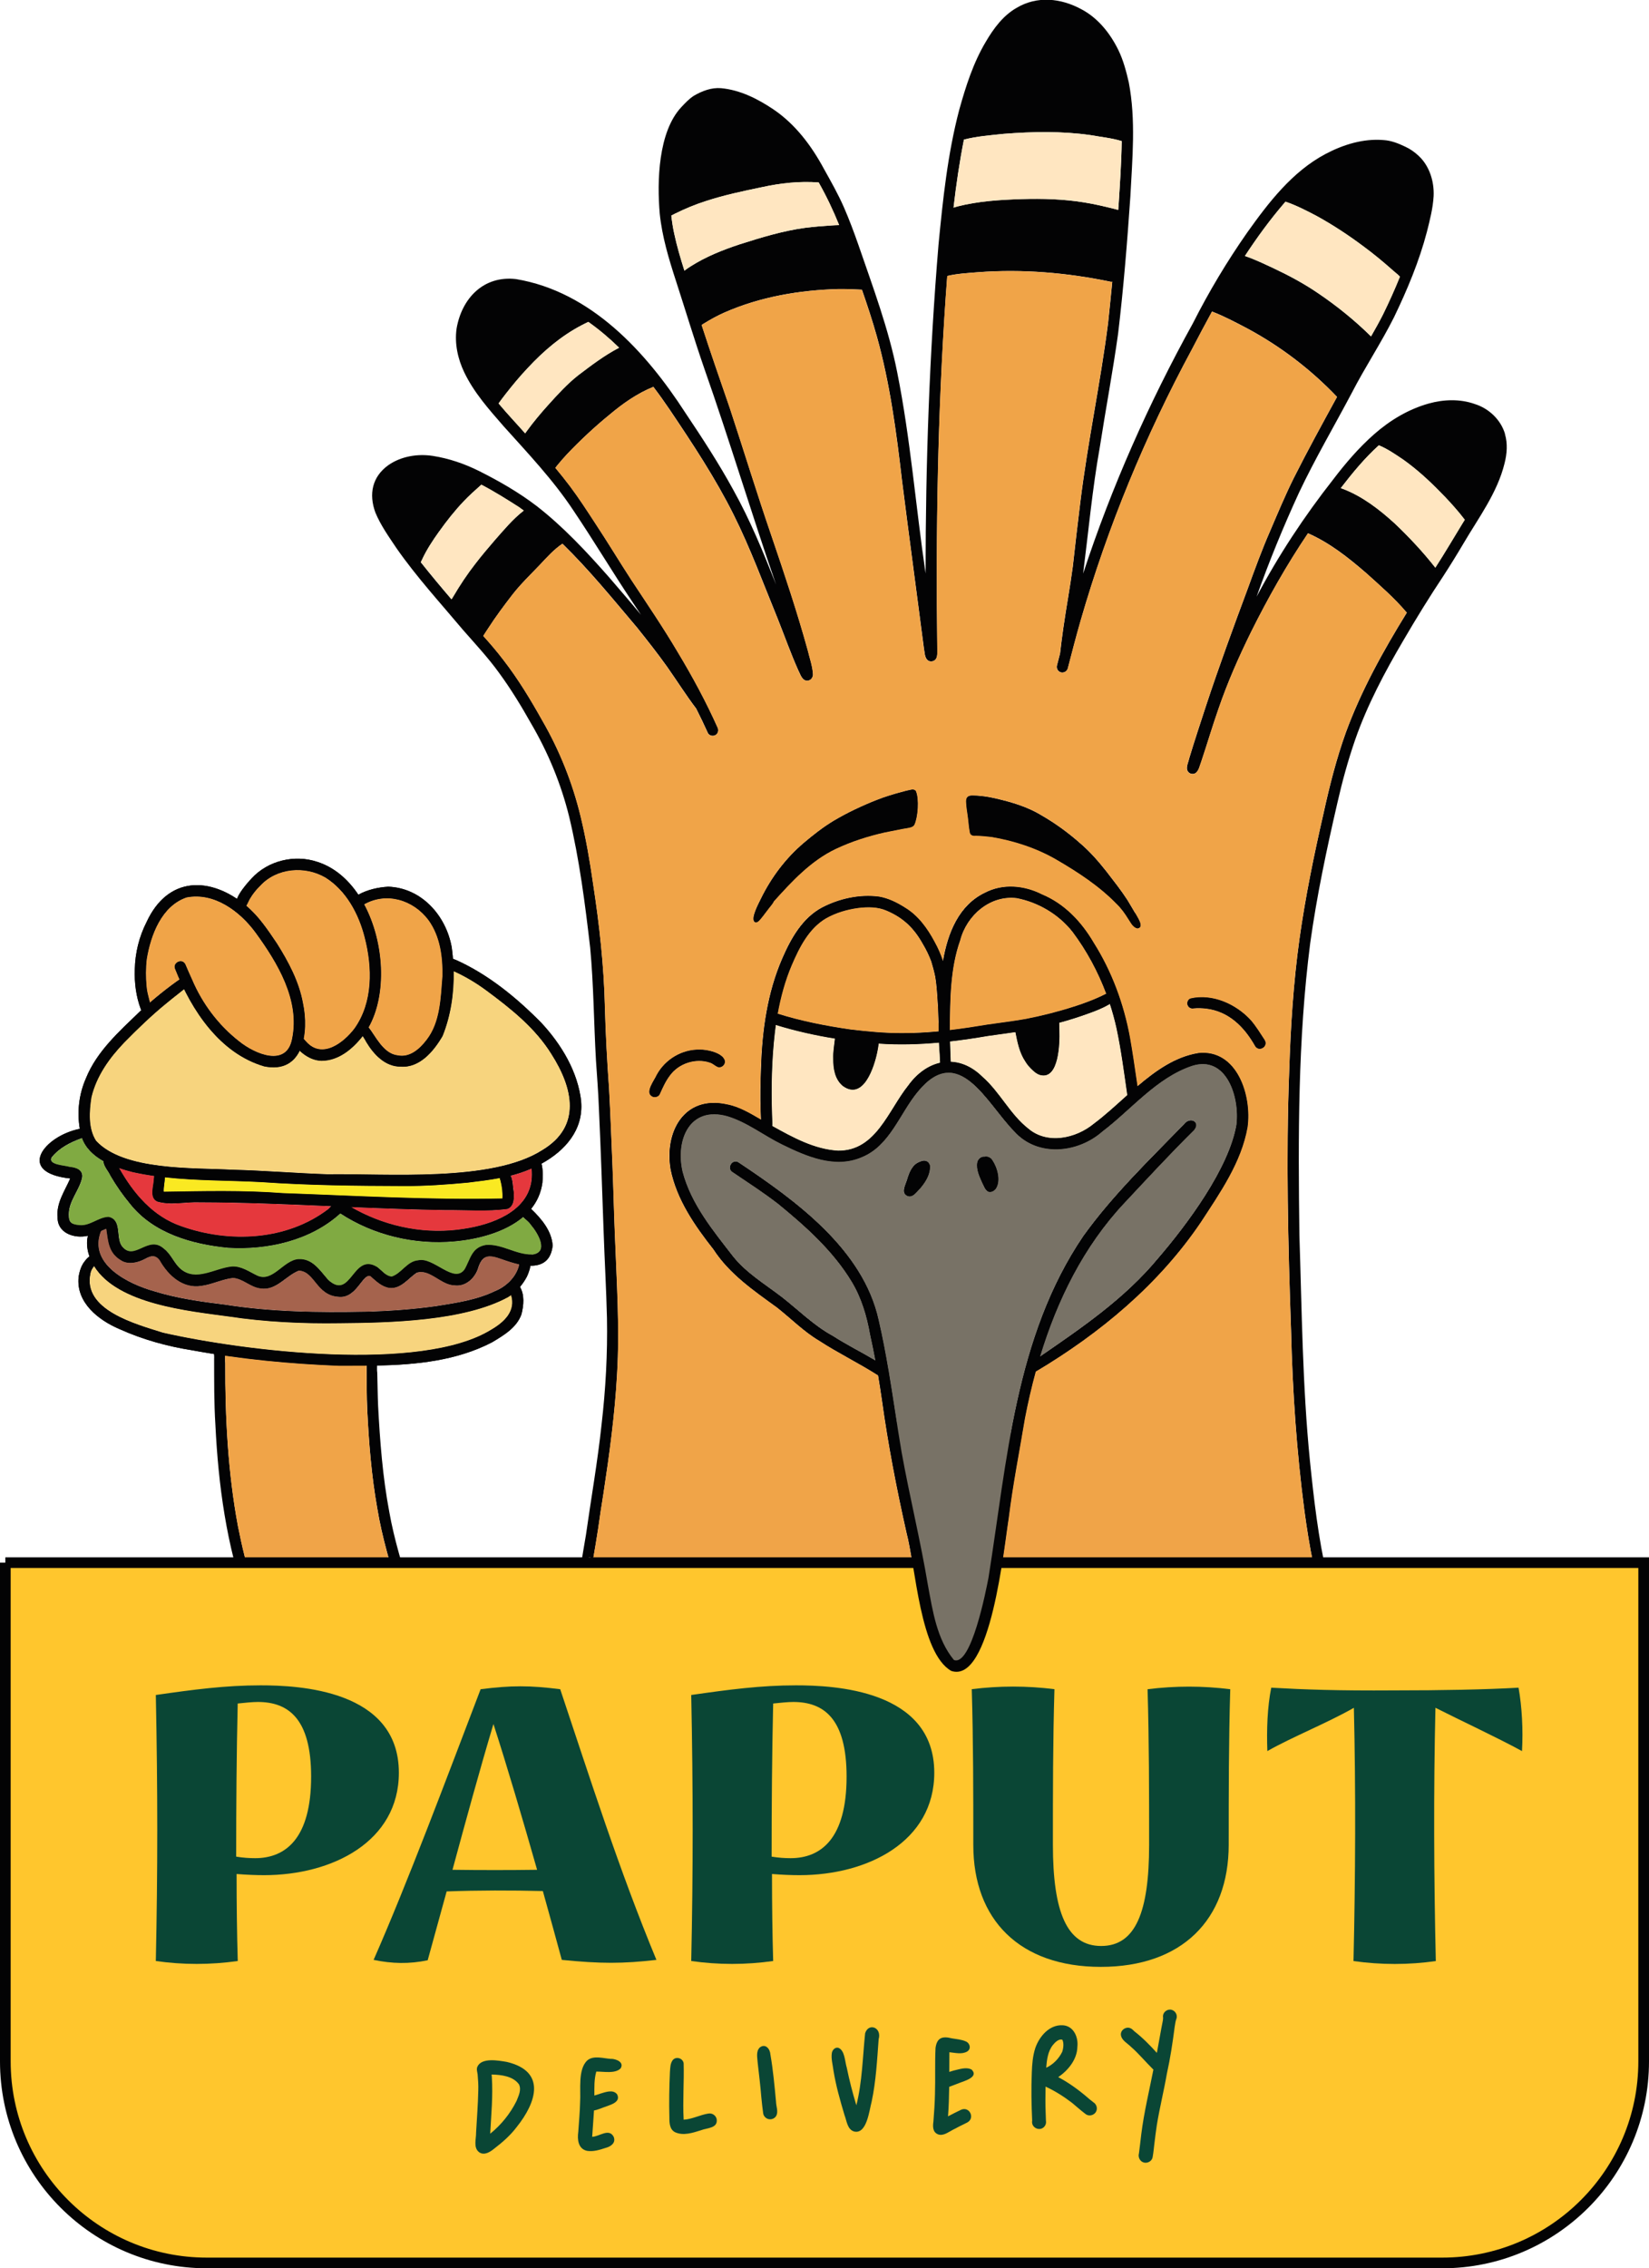 <?xml version="1.0" encoding="UTF-8"?>
<svg id="CRUCES" xmlns="http://www.w3.org/2000/svg" viewBox="0 0 352.4 484.4">
  <defs>
    <style>
      .cls-1 {
        fill: #fae922;
      }

      .cls-2 {
        fill: #030304;
      }

      .cls-3 {
        fill: #ffc62d;
        stroke: #030304;
        stroke-miterlimit: 10;
        stroke-width: 2.28px;
      }

      .cls-4 {
        fill: #f7d47e;
      }

      .cls-5 {
        fill: #ffe6c1;
      }

      .cls-6 {
        fill: #e5383d;
      }

      .cls-7 {
        fill: #0a4635;
      }

      .cls-8 {
        fill: #a5634d;
      }

      .cls-9 {
        fill: #787266;
      }

      .cls-10 {
        fill: #f0a448;
      }

      .cls-11 {
        fill: #80aa42;
      }
    </style>
  </defs>
  <path class="cls-2" d="M56.45,227.73c-9.5-2.79-15.54-11.98-19-20.75-.68-1.4,1.53-2.44,2.17-1.02.45,1.09.94,2.17,1.43,3.25,2.19,5.15,5.65,9.75,10.07,13.19,3.33,2.69,10.19,5.66,11.32-.63,1.67-8.23-3.12-16.15-7.78-22.56-3.33-4.56-8.84-8.72-14.78-7.57-5.34,1.81-7.68,8.03-8.52,13.16-.23,1.95-.23,3.93-.04,5.88.14,1.88.99,3.68,1.06,5.54-.07.59-.73.98-1.29.78-.63-.21-.78-.94-1-1.5-1.02-2.71-1.38-5.61-1.28-8.49.07-3.49.92-6.98,2.51-10.09,4.53-9.82,13.61-9.87,21.3-3.49,2.68,2.23,4.63,5.19,6.57,8.06,2.46,3.92,4.72,8.13,5.55,12.72,1.34,6.21.13,15.25-8.29,13.52Z"/>
  <path class="cls-2" d="M77.82,193.13c4.32,8.04,4.92,19.24.95,26.27-.18.32-.37.63-.57.94-.22.31-.44.61-.68.92-2.16,2.77-5.19,5.29-8.82,5.28-2.49-.07-4.56-1.76-6.01-3.64-.4-.79.28-1.77,1.16-1.69.76.06,1.14.84,1.65,1.31,3.37,3.69,7.93.19,10.26-2.88,3.98-5.6,3.84-13.05,2.18-19.46-1.26-4.99-3.95-10.02-8.41-12.8-4.39-2.53-10.33-2.06-13.87,1.71-.87.85-1.65,1.8-2.26,2.85-.54.9-.92,2.66-2.34,2.01-2.08-1.12,1.71-5.29,2.7-6.35,3.5-3.81,9.18-5.19,14.07-3.54,3.6,1.15,6.54,3.7,8.76,7.02.44.66.85,1.34,1.23,2.06Z"/>
  <path class="cls-2" d="M96.95,207.39c.09,4.73-.62,9.53-2.37,13.86-1.86,3.2-4.87,6.85-8.95,6.54-3.33.02-5.76-2.6-7.36-5.26-.16-.35-.47-.8-.76-1.28-.51-.84-.95-1.75-.35-2.38.52-.47,1.03-.16,1.6.53,1.38,1.68,3.11,5.61,6.15,5.96,2.64.59,4.78-1.35,6.27-3.3,2.94-3.79,3-8.97,3.38-13.56.09-4.17-.49-8.56-2.99-12.02-3.26-4.34-8.99-6.06-13.77-3.35-.19.1-.37.22-.56.34-1.29.86-2.62-1.19-1.3-2.02.2-.13.41-.26.62-.37,1.95-1.08,4.21-1.59,6.42-1.72,7.14.26,12.38,6.22,13.56,12.98.11.79.19,1.59.26,2.4.07.88.12,1.77.13,2.65Z"/>
  <path class="cls-2" d="M124.19,235.23c.53,6.11-3.5,10.55-8.48,13.28-.69.38-1.39.72-2.1,1.03-.1.05-.21.09-.31.13-1.36.58-2.75,1.03-4.17,1.39-.76.19-1.52.36-2.29.51-2.25.43-4.55.7-6.82.98-4.55.43-9.12.75-13.69.73-10.17-.03-20.34-.13-30.5-.84-6.85-.37-13.76-.26-20.58-1.02-.77-.08-1.53-.18-2.29-.29-1.55-.22-3.09-.49-4.62-.83-.94-.24-1.93-.52-2.92-.87-1.14-.4-2.27-.88-3.32-1.47-2.05-1.16-3.78-2.73-4.57-4.92-.14-.37-.24-.76-.32-1.17-.06-.26-.11-.53-.15-.79-.63-3.64-.18-7.43,1.31-10.81,2.33-5.78,7.15-10.03,11.53-14.27,2.86-2.59,5.84-5.05,9.03-7.22,1.02-.81,2.56.16,1.73,1.35-1.61,1.42-3.37,2.69-5.02,4.07-3.22,2.62-6.21,5.5-9.11,8.46-3.18,3.31-5.9,7.12-6.99,11.65-.47,3.03-.73,6.64.99,9.32,5.94,6.41,20.74,5.72,29.07,6.17,6.8.17,13.58.74,20.38.97,12.84-.19,35.09,1.72,45.85-5.11,8.56-5.09,6.64-13.32,2.03-20.54-3.46-5.6-8.74-9.77-13.97-13.64-2.15-1.58-4.48-2.98-6.92-4.07-.56-.25-1.14-.48-1.71-.7-.96-.38-.88-1.9.09-2.21.58-.18,1.03.04,1.49.26.2.09.4.18.62.25,6.93,3.12,12.92,8.04,18.21,13.4,4.31,4.63,7.83,10.47,8.54,16.85Z"/>
  <path class="cls-2" d="M109.77,254.41c.11,1.32.15,3.16-1.31,3.75-4.36.61-8.88.2-13.29.25-6.71-.1-13.42-.36-20.12-.64-1.43-.06-2.86-.12-4.29-.19-9.37-.41-18.74-.81-28.11-.83-3-.12-6.17.71-9.08-.17-1.75-.86-.69-3.39-.68-4.92.01-.16.03-.35.06-.55.16-1.04.59-2.35,1.81-1.56.39.54.49,1.18.48,1.85-.02,1.03-.31,2.14-.25,3.1,8.49-.13,17.01-.35,25.49.3,15.62.55,31.26,1.49,46.89,1.14.08-1.27-.09-2.57-.41-3.8-.09-.19-.13-.39-.14-.59,0-.5.26-.99.77-1.16.77-.18,1.23.13,1.52.66.5.91.48,2.49.64,3.35Z"/>
  <path class="cls-2" d="M115.72,248.51c.37,1.35.27,3.19.19,4.08-.3,2.19-1.16,4.03-2.41,5.57-.51.63-1.08,1.2-1.71,1.73-3.89,3.3-9.78,4.77-14.64,5.2-8.48.78-17.28-1.29-24.42-5.97-6.39,5.8-15.55,7.85-24,7.34-7.68-.75-15.89-3.07-20.88-9.33-1.58-1.89-2.98-3.91-4.22-6.03-.46-1.04-1.46-1.99-1.52-3.14,0-.03,0-.06,0-.08.15-1,1.59-1.36,2.16-.49.28.43.52.88.78,1.33.13.24.26.47.39.71,3.06,5.42,7.2,10.35,13.24,12.43,10.29,3.68,22.63,3.13,31.52-3.67.21-.23.4-.43.58-.6,1.95-1.9,2.46-1,4.29.19.3.2.64.4,1.03.6,7.02,3.77,15.23,5.32,23.11,4.04,5.83-.88,13.45-3.56,14.38-10.23.12-.89.11-1.77.03-2.65-.04-.57-.11-1.13-.18-1.7,0-.53.41-.99.95-.97.7.15,1.1.8,1.33,1.63Z"/>
  <path class="cls-2" d="M113.72,267.94c3.75-.47,1.2-4.7-.26-6.38-.46-.7-1.13-1.14-1.67-1.67-.35-.34-.64-.71-.78-1.2-.14-1.01,1.21-1.72,1.96-1.03.17.16.35.33.52.49,2.21,2.11,4.44,4.74,4.61,7.87-.36,3.32-2.36,4.3-4.75,4.28-.78,0-1.6-.12-2.42-.3-1.28-.28-2.56-.71-3.68-1.11-2.95-1.07-4.28-.95-5.2,2.24-.79,2-2.67,3.66-4.94,3.34-2.86-.03-5.3-3.64-8.1-2.68-1.79,1.21-3.31,3.46-5.72,3.24-1.68-.22-2.89-1.44-4.1-2.5-1.75-.73-2.95,4.9-6.92,4.38-4.67-.34-4.97-5.42-8.4-5.58-2.76,1.05-4.86,4.31-8.1,3.81-2.18-.19-3.77-2.08-5.94-2.25-2.34.25-4.45,1.38-6.78,1.69-3.98.65-7.08-2.21-8.91-5.44-.98-1.32-2-.96-3.25-.27-1.5.78-3.51,1.24-5.02.27-2.68-1.59-2.74-4-3.15-6.76-.4.17-.79.35-1.19.52-.9.39-1.81.77-2.77,1-.02,0-.04.01-.06.02-2.85.62-6.48-.59-6.39-4-.3-3.02,1.55-5.61,2.7-8.25-11.71-1.27-5.58-9.06,2.01-10.6.12-.02.23-.05.35-.07,1.6-.48,2.39,1.28.74,1.82-.2.07-.41.14-.61.21-2.44.87-4.82,2.06-6.47,4.11-.9,1.67,2.87,1.72,3.84,2.06,1.45.13,2.99.66,2.63,2.42-.63,2.67-2.83,4.88-2.82,7.73-.03,1.79.61,2.13,2.28,2.29,2.25.24,4.05-1.69,6.22-1.76,2.88.55,1.55,4.33,2.79,6.16,2.66,3.59,5.64-2.38,8.99.59,1.54,1.12,2.16,3.06,3.57,4.32,3.33,2.9,7.37-.13,11.02-.47,2.03-.13,3.71,1.14,5.46,1.96,3.31,1.47,5.58-3.34,8.8-3.54,3.05-.14,4.57,2.48,6.35,4.46,4.94,4.48,5.21-6,10.45-2.77.99.73,1.81,1.94,3.12,2.03,2.12-.7,3.26-3.26,5.62-3.46,3.29-.8,7.61,5.11,9.93,1.95,1.29-2.22,1.48-4.7,4.55-5.23,3.41-.28,6.44,2.11,9.85,2.03Z"/>
  <path class="cls-2" d="M112.07,268.1c1.27.08,1.46,1.1,1.29,2.21-.14.86-.5,1.76-.76,2.32-.41.78-.91,1.52-1.48,2.2-.56.65-1.18,1.24-1.88,1.74-.22.16-.45.31-.69.45-9.44,5.12-25.25,5.46-35.98,5.55-7.92.12-15.88-.25-23.68-1.43-8.39-1.16-23.74-2.57-28.77-10.75-.4-.64-.73-1.32-.99-2.05-.13-.35-.24-.72-.33-1.09-.29-1.35-.24-2.46-.01-3.33.77-2.93,3.64-3.17,2.84-1.16-.02.06-.05.11-.07.17-2.79,7.01,5.78,11.28,11.35,12.84,4.94,1.53,10.08,2.25,15.2,2.87,9.92,1.56,19.95,1.7,29.96,1.5,5.07-.13,10.11-.49,15.13-1.19,4.26-.68,8.72-1.32,12.62-3.22,2.32-.94,4.34-2.84,5.06-5.28.03-.13.04-.28.06-.42.08-.84.05-1.82,1.13-1.91Z"/>
  <path class="cls-2" d="M111.11,274.82c1.03,1.67.8,3.97.34,5.81-.99,2.88-3.84,4.56-6.33,6.04-7.54,3.91-16.09,4.76-24.53,4.95-.75.02-1.5.03-2.25.03-1.95.02-3.9.01-5.82.02-10.55-.41-21.1-1.41-31.48-3.32-5.33-.84-10.55-2.29-15.48-4.51-4.54-1.92-9.34-5.69-8.76-11.15.2-1.26.59-2.55,1.45-3.52.18-.27.5-.59.87-.84.81-.56,1.84-.8,2.01.41-.19.61-.63,1.11-1.03,1.64-.35.46-.67.94-.77,1.54-1.75,7.89,9.8,10.88,15.49,12.69,17.16,3.9,55.23,8.63,70.2-.67,2.82-1.65,5.25-4.01,4.2-7.38-.06-.2-.14-.4-.22-.61-1.19-.99.44-2.82,1.57-1.81.21.21.38.44.53.68Z"/>
  <path class="cls-2" d="M87.82,340.34c.26.8-.28,1.4-.91,1.54.17-.39.11-.84-.35-1.16-.39-.24-.75-.05-1.14-.02-1.87-6.13-3.76-12.28-4.8-18.62-1.24-6.97-1.8-14.01-2.14-21.07-.13-2.84-.11-5.68-.13-8.51,0-.24,0-.54-.01-.86-.02-1.1.08-2.39,1.42-2.07,0,0,0,0,0,0,.74.34.82,1.19.82,2.04,0,.53-.04,1.07.04,1.49.07,2.36.08,4.73.18,7.09.4,7.61.98,15.25,2.4,22.73,1.05,5.93,2.87,11.67,4.61,17.42Z"/>
  <path class="cls-2" d="M54.79,340.81s-.08,0-.12,0c-1.17.09-1.41,1.55-.64,2.14-.47.08-.97-.1-1.23-.63-4.4-12.19-6.14-25.17-6.77-38.05-.3-4.71-.26-9.43-.27-14.14.03-.32-.01-.65-.04-.99-.06-.6-.1-1.2.27-1.7.34-.41.95-.49,1.4-.25.66.37.74,1.36.74,2.31,0,.59-.03,1.17.02,1.58-.04,11.63.57,23.34,2.7,34.78.85,4.33,1.9,8.62,3.23,12.83.21.72.48,1.41.72,2.12Z"/>
  <path class="cls-2" d="M154.89,226.5c.17.8-.6,1.56-1.4,1.39-.65-.21-1.1-.78-1.78-.97-3.02-1.04-6.69.16-8.55,2.74-.92,1.2-1.54,2.59-2.15,3.96-.26.6-1.04.83-1.61.55-1.68-.83.47-3.49.96-4.64,1.81-3.31,5.4-5.45,9.19-5.37,1.54-.04,4.88.67,5.34,2.34Z"/>
  <path class="cls-2" d="M270.26,222.11c.84,1.31-1.12,2.63-2,1.32-2.31-4.11-5.62-7.46-10.5-8.05-.89-.1-1.78-.14-2.67-.05-.44.11-.93-.09-1.17-.47-.39-.55-.13-1.4.5-1.63,4.67-1.1,9.8,1.23,12.93,4.7,1.1,1.3,1.99,2.76,2.92,4.18Z"/>
  <path class="cls-2" d="M195.73,168.98c.71,1.64.43,5.53-.33,7.15-.2.36-.57.5-.95.59-.54.14-1.1.19-1.64.3-1.25.24-2.49.48-3.73.74-3.6.81-7.13,1.94-10.46,3.51-5.31,2.52-9.36,6.9-13.23,11.19-.24.54-.7,1.01-1.06,1.49-.48.59-.9,1.22-1.38,1.81-.37.39-1.02,1.5-1.64,1.15-.99-.69.87-4.04,1.29-4.93,2.24-4.58,5.29-8.64,9.16-11.94,2.06-1.74,4.16-3.39,6.46-4.77,2.92-1.73,6.02-3.18,9.18-4.43,1.71-.68,3.48-1.2,5.26-1.69.66-.18,1.31-.35,1.98-.48.4-.11.88-.07,1.11.32Z"/>
  <path class="cls-2" d="M242.57,194.95c.39.77,2.1,3.1.53,3.31-1.01-.16-1.46-1.28-1.99-2.03-.72-1.18-1.57-2.35-2.57-3.29-3.68-3.76-8.11-6.65-12.63-9.29-4.3-2.52-9.15-4.1-14.04-4.92-1.12-.13-2.24-.24-3.37-.26-.52.08-1.12-.08-1.23-.67-.25-1.24-.29-2.52-.49-3.78-.13-.82-.25-1.65-.3-2.48-.1-1.05.14-1.66,1.32-1.64,2.53.01,4.99.6,7.41,1.25,2.57.7,5.08,1.62,7.34,2.99,2.91,1.68,5.67,3.67,8.19,5.9,2.14,1.81,4,3.94,5.73,6.14,1.53,1.99,3.1,3.96,4.46,6.07.56.9,1.08,1.85,1.62,2.73Z"/>
  <path class="cls-2" d="M200.6,220.25c0-.56-.01-1.13,0-1.69-.04-1.16-.08-2.32-.13-3.48-.15-2.17-.23-4.35-.59-6.51-.23-1.11-.52-2.2-.85-3.28-.49-1.28-1.08-2.52-1.81-3.73-1.89-3.38-4.15-5.57-7.74-7.1-1.91-.83-4.04-.82-6.07-.57-2.42.33-4.72,1.01-6.85,2.19-3.72,2.18-5.73,6.22-7.37,10.04-1.4,3.28-2.36,6.83-3,10.37,5.07,1.59,10.29,2.61,15.54,3.37,3.62.43,7.27.79,10.92.78,2.66.02,5.32-.13,7.97-.38ZM200.91,226.96c0-.12,0-.23-.02-.32-.02-.5-.04-.99-.06-1.49-.07-.83-.13-1.67-.16-2.5-4.29.39-8.59.52-12.9.21-.07.6-.16,1.19-.29,1.78-.66,3.24-2.97,10.46-7.37,7.26-1.71-1.43-2.05-3.7-2.04-5.81-.06-1.45.22-2.87.37-4.3-4.28-.68-8.51-1.64-12.65-2.91-.08.59-.16,1.19-.22,1.78-.65,5.72-.77,11.5-.59,17.25.03.63.06,1.25.07,1.88.02.22.02.46-.03.67,4.39,2.44,9,4.99,14.07,5.28,8.12.1,10.74-8.6,15.01-13.92,1.88-2.61,4.27-4.29,6.81-4.86ZM229.62,214.95c2.33-.76,4.63-1.62,6.8-2.74-1.77-4.72-4.18-9.2-7.2-13.22-2.93-3.72-7.29-6.31-11.93-7.21-5.7-.7-10.73,3.67-12.11,9.02-2.15,6.08-2.14,12.64-2.22,19.01,0,.06,0,.12,0,.18,2.73-.32,5.45-.74,8.16-1.19,2.72-.4,5.45-.71,8.15-1.2,3.5-.69,6.96-1.56,10.35-2.66ZM240.91,233.87c-.02-.1-.03-.19-.03-.29-.67-4.66-1.28-9.35-2.26-13.96-.39-1.77-.87-3.52-1.43-5.24-.1.06-.2.12-.3.18-1.35.78-2.82,1.35-4.29,1.87-2.05.75-4.14,1.41-6.25,1.98.03.57.03,1.14.04,1.71.09,2.51-.07,10.48-4.06,9.45-.58-.14-1.07-.51-1.51-.9-.66-.59-1.26-1.25-1.71-2.01-1.23-1.84-1.67-4.04-2.09-6.18,0-.03,0-.05,0-.08-1.97.29-3.95.54-5.92.83-2.68.46-5.38.86-8.09,1.17.04,1.2.1,2.41.13,3.62.01.21.03.47.03.73,2.31.09,4.65,1.11,6.77,3.2,3.74,3.27,5.87,7.98,9.79,11.06,4.07,3.48,10.21,2.14,14.05-1.04,2.39-1.78,4.73-3.95,7.13-6.1ZM264.25,240.1c.7-5.77-2.1-14.86-9.52-12.49-7.61,2.56-12.92,9.29-19.17,14.03-5.24,4.62-13.83,5.49-18.77-.01-5.87-5.91-11.86-19.24-20.65-8.51-3.88,4.66-5.96,11.54-11.95,13.98-5.75,2.51-11.84-.15-17.08-2.72-3.92-1.92-7.44-4.74-11.64-6.01-8.07-2.28-11.19,5.01-9.61,11.87,1.83,6.94,6.51,12.57,10.81,18.12,2.83,3.52,6.77,5.87,10.31,8.58,3.63,2.81,6.87,6.13,10.95,8.34,2.96,1.91,6.14,3.48,9.16,5.28-.35-1.89-.74-3.77-1.15-5.64-.69-3.91-1.83-7.74-3.88-11.16-3.99-6.63-9.84-11.84-15.77-16.69-3.15-2.43-6.48-4.58-9.77-6.8-1.26-.83.04-2.9,1.34-1.99,12.19,8.14,26.58,18.52,29.91,33.65.82,3.53,1.49,7.09,2.1,10.66.04.11.06.22.06.33.97,5.75,1.78,11.53,2.76,17.27,1.71,9.47,4.03,18.82,5.61,28.32,1.03,5.51,1.89,11.54,5.56,15.99,3.69,1.42,6.85-14.79,7.39-17.58,3.97-24.89,5.7-51.5,20.29-72.96,6.25-8.69,14.02-16.17,21.47-23.82,1.26-1.73,3.58-.58,2.18,1.17-5.14,5.08-10.04,10.39-14.98,15.66-8.65,9.23-14.29,20.69-17.95,32.74,9-6.18,18.11-12.39,25.15-20.87,6.26-7.26,15.28-19.32,16.85-28.73ZM256.01,224.9c8.36-.95,11.55,9.07,10.59,15.84-1.33,7.5-5.87,13.96-9.96,20.23-9.01,13.34-21.58,23.77-35.3,31.93-.9,3.3-1.67,6.64-2.31,9.97-1.18,7.1-2.59,14.17-3.47,21.33-.41,2.49-1.17,9.42-2.59,16.28-.58.22-.94.6-.88,1.28.09.35.24.58.45.74-1.88,8.3-4.78,15.81-9.24,14.32-3.53-2.03-5.44-8.07-6.75-14.41.39.01.79.07,1.18.07,1.7-.21,1.15-2.57-.45-2.22-.38,0-.76.01-1.15.01-.93-4.99-1.56-9.9-2.37-12.96-2.12-9.41-3.95-18.88-5.27-28.43-.25-1.73-.52-3.45-.81-5.17-4.1-2.63-8.49-4.74-12.58-7.4-3.32-1.97-6.03-4.75-9.05-7.12-4.99-3.62-10.15-7.14-13.56-12.4-4-5.08-7.83-10.6-9.15-17.03-1.39-8.07,2.91-15.92,12.01-13.92,2.67.51,4.98,1.92,7.3,3.27-.02-.59-.05-1.17-.07-1.76-.12-3.07-.05-6.15.07-9.22.24-7.99,1.34-16.09,4.56-23.47,1.84-4.24,4.28-8.61,8.5-10.86,3.7-1.91,8.01-2.86,12.16-2.32,1.99.34,3.84,1.26,5.54,2.34,2.81,1.69,4.78,4.42,6.3,7.27.74,1.33,1.36,2.73,1.83,4.17,1.05-6.12,3.43-11.96,8.99-14.62,3.83-1.98,8.35-1.56,12.12.35,4.83,1.99,8.47,5.86,11.07,10.3,3.89,6.16,6.44,13.08,7.76,20.24.54,3.04.98,6.1,1.43,9.16.06.44.13.87.19,1.29,3.92-3.34,8.08-6.28,12.94-7.08Z"/>
  <path class="cls-2" d="M198.75,249.11c.02,1.58-.78,3.02-1.75,4.23-.16.21-.3.39-.43.51-.06.05-.11.11-.17.17h0c-.17.2-.34.39-.52.58,0,0,0,0,0,0-.53.57-1.13,1.08-1.91.82-1.45-.61-.53-2.21-.14-3.39,0,0,0,0,0,0,.02-.07.04-.15.07-.22.02-.08.04-.16.06-.24.4-1.18.91-2.47,2.01-3.17.61-.31,1.31-.68,1.99-.43.33.13.54.36.66.65.09.15.14.31.14.49Z"/>
  <path class="cls-2" d="M212.1,247.82c1.04,1.54,1.83,4.37.72,6.02-.37.52-1.1.9-1.71.6-.62-.4-.84-1.18-1.18-1.81-.6-1.36-1.34-2.84-1.08-4.37.13-.71.79-1.32,1.53-1.23.69-.17,1.38.19,1.72.79Z"/>
  <path class="cls-2" d="M111.93,109.04c-.29-.22-.59-.43-.89-.64-2.65-1.7-5.36-3.41-8.19-4.88-1.28,1.15-2.59,2.3-3.76,3.54-1.92,2.01-3.65,4.21-5.26,6.47,0,0,0,0,0-.01-1.37,1.92-2.68,3.89-3.66,6.03-.08.17-.16.35-.25.52,2.13,2.69,4.33,5.32,6.56,7.92.12-.19.23-.38.35-.56,1.43-2.44,2.99-4.79,4.73-7.02,1.33-1.73,2.74-3.39,4.16-5.04,1.95-2.21,3.86-4.52,6.19-6.32ZM132.31,74.26c-2.06-2.01-4.25-3.87-6.59-5.52-.45.22-.9.43-1.34.67-4.42,2.29-8.26,5.57-11.63,9.21,0,0,.01-.01.02-.02-1.68,1.77-3.22,3.63-4.72,5.55-.52.65-1.01,1.33-1.5,2,1.91,2.29,3.95,4.43,5.68,6.39.1-.15.21-.3.31-.44,1.44-1.98,3.02-3.86,4.66-5.68,1.99-2.2,4.01-4.43,6.35-6.27,2.8-2.12,5.63-4.28,8.76-5.9ZM177.59,48.15c.57-.03,1.15-.09,1.73-.08-1.26-3.12-2.71-6.17-4.37-9.1-4.07-.31-8.15.13-12.13,1.01-4.01.83-8.06,1.68-11.96,2.96-2.27.72-4.48,1.65-6.62,2.7-.26.13-.52.26-.78.4.16,1.41.37,2.71.62,3.84.57,2.68,1.35,5.31,2.18,7.92.44-.34.92-.66,1.35-.93,3.24-2.06,6.83-3.49,10.46-4.69,4.57-1.46,9.2-2.87,13.97-3.52,1.84-.23,3.69-.39,5.54-.5ZM239.03,44.09c.29-4.65.63-9.3.68-13.96-2.17-.66-4.46-.88-6.69-1.28-6.12-.87-12.35-.75-18.5-.27-2.85.3-5.75.51-8.53,1.23-.95,4.81-1.66,9.66-2.22,14.52.28-.09.56-.17.83-.25,4.46-1.14,9.11-1.43,13.7-1.57,4.47-.14,8.98,0,13.38.71,2.46.39,4.88.98,7.28,1.6.02-.25.03-.49.05-.74ZM299.17,59.08c-.59-.62-1.33-1.14-1.91-1.69-1.85-1.63-3.74-3.18-5.72-4.65-3.23-2.42-6.61-4.66-10.15-6.61-2.16-1.13-4.37-2.28-6.68-3.06l-.23.27c-3.08,3.58-5.86,7.39-8.44,11.33.36.12.72.25,1.07.38,1.68.66,3.33,1.41,4.96,2.19,3.31,1.56,6.56,3.29,9.59,5.36,4.04,2.73,7.85,5.81,11.33,9.24.88-1.53,1.74-3.07,2.54-4.64,1.31-2.66,2.53-5.37,3.64-8.12ZM312.55,111.77c.16-.26.32-.52.48-.78-.02-.02-.04-.04-.05-.06-.36-.45-.71-.9-1.07-1.35-1.31-1.57-2.68-3.08-4.13-4.52-2.43-2.5-5.03-4.86-7.86-6.88-1.67-1.13-3.38-2.31-5.25-3.09-3.02,2.73-5.66,5.93-8.14,9.15.18.06.36.12.54.19,4.11,1.58,7.7,4.35,10.93,7.29,3.13,2.97,6.08,6.11,8.74,9.5,2.01-3.11,3.88-6.31,5.81-9.46ZM321.62,92.71c.6,2.04.43,4.2-.09,6.24-1.54,6.28-5.5,11.54-8.73,17.03-1.4,2.37-2.85,4.72-4.35,7.03-2.99,4.49-5.81,9.07-8.53,13.73-3.99,6.78-7.72,13.8-10.3,21.19-1.54,4.44-2.78,8.97-3.82,13.55-2.29,9.9-4.4,19.85-5.8,29.92-2.66,20.7-2.58,41.54-2.31,62.35.52,16.09.65,32.2,2.25,48.23.84,8.23,1.79,16.47,3.65,24.54.1.38.27.76.15,1.15-.14.48-.61.8-1.1.73-.22-.03-.41-.13-.57-.26.34-.13.61-.39.66-.84.07-.88-.64-1.18-1.6-1.23-.18-.67-.32-1.35-.46-2.04-.79-3.75-1.38-7.54-1.9-11.34-1.68-12.76-2.55-25.62-2.86-38.48-.64-18.48-1.11-36.97-.4-55.45.3-9.43.89-18.86,2.19-28.21,1.27-9.04,3.11-17.98,5.15-26.87,1.28-5.84,2.75-11.64,4.77-17.27,3.3-8.98,7.98-17.41,13.02-25.57-2.64-3.14-5.76-5.83-8.79-8.56-3.76-3.25-7.74-6.39-12.32-8.4-4.54,6.73-8.55,13.82-12.17,21.09-2.63,5.34-5.04,10.8-6.97,16.44-1.31,3.73-2.42,7.53-3.68,11.27-.32.8-.45,1.75-1.12,2.35-.46.37-1.17.31-1.58-.1-.78-.81-.07-1.99.11-2.91,1.14-3.8,2.4-7.57,3.63-11.35,2.77-8.38,5.81-16.66,8.89-24.93,1.52-4.17,3.04-8.34,4.82-12.41,1.61-3.76,3.19-7.54,5.01-11.21,2.95-5.86,6.11-11.61,9.26-17.36-5.56-5.84-12.05-10.79-19.15-14.61-2.48-1.3-4.95-2.62-7.56-3.62-1.48,2.7-2.92,5.42-4.34,8.15-9.92,18.39-17.94,37.79-23.74,57.86-.97,3.38-1.85,6.79-2.74,10.2-.16.63-.85,1.01-1.48.84-.64-.18-1-.84-.84-1.48.22-.85.44-1.7.66-2.55.21-1.84.45-3.67.71-5.5.62-4.38,1.45-8.72,2.02-13.1.51-4.56,1.03-9.12,1.6-13.68,1.57-12.83,4.31-25.49,5.94-38.31.31-2.92.61-5.86.89-8.82-.1.04-.21.06-.32.03-9.31-1.94-18.86-2.75-28.34-2.04-2.2.18-4.44.29-6.6.8-.11,1.46-.21,2.92-.32,4.37-1.73,25.07-2.14,50.2-1.81,75.32-.02.68.09,1.41-.25,2.03-.38.66-1.38.81-1.91.25-.58-.65-.53-1.6-.7-2.41-1.55-11.95-3.17-23.89-4.68-35.84-1.2-10.35-2.57-20.74-5.38-30.8-.94-3.37-2.05-6.69-3.19-9.99-1.63-.09-3.35-.15-4.94-.14-8.33.22-16.74,1.64-24.4,5-1.53.67-3.03,1.51-4.45,2.38-.15.1-.31.19-.46.29,1.93,5.96,3.99,11.85,6.03,17.78,3.01,9.13,5.82,18.33,8.95,27.42,2.73,8.01,5.43,16.05,7.68,24.21.41,1.73,1.05,3.44,1.14,5.22,0,.38-.14.71-.4.99-.41.43-1.16.47-1.62.08-.57-.51-.79-1.3-1.14-1.96-1.61-3.6-2.92-7.32-4.38-10.98-3.06-7.46-5.83-15.05-9.44-22.26-3.91-7.82-8.74-15.11-13.61-22.35-1.13-1.67-2.3-3.31-3.53-4.93-3.45,1.39-6.54,3.57-9.37,5.95h0s0,0,0,0c-3.18,2.59-6.2,5.42-9.04,8.39-.71.76-1.39,1.54-2.05,2.34-.16.2-.32.4-.48.61,1.06,1.27,2.09,2.56,3.09,3.88,1.91,2.54,3.64,5.21,5.38,7.88,2.66,4.02,5.15,8.16,7.78,12.2,3.36,5.1,6.81,10.15,9.92,15.42,3.15,5.23,6.06,10.61,8.55,16.19.21.56.03,1.19-.5,1.5-.54.32-1.33.15-1.63-.43-.79-1.76-1.63-3.5-2.5-5.22-2.19-2.89-4.13-5.97-6.22-8.94-2.02-2.84-4.19-5.58-6.37-8.31-5.15-6.08-10.26-12.38-15.99-17.96-1.85,1.24-3.34,2.93-4.85,4.53-1.99,2.09-4.08,4.08-5.85,6.36-1.8,2.33-3.57,4.7-5.17,7.18-.34.52-.72,1.08-1.05,1.61,1.49,1.66,2.96,3.36,4.31,5.14,3.15,4.06,5.81,8.47,8.32,12.95,3.7,6.4,6.46,13.31,8.19,20.5,1.15,4.73,1.97,9.54,2.66,14.36,1.34,8.73,2.31,17.51,2.52,26.35.16,5.79.47,11.58.89,17.36.31,5.48.49,10.97.73,16.46.2,4.98.31,9.96.52,14.94.37,9.86,1.05,19.73.46,29.59-.47,8.57-1.63,17.08-2.92,25.56-.4,2.46-.78,4.93-1.12,7.41-.32,2.19-.71,4.37-1.08,6.55-.19-.17-.43-.3-.72-.38-.48.02-.81.55-.63.99.04.75-.06,1.5-.22,2.24-.14,1.23-1.14,3.76-.93,5.44-.04.04-.07.07-.1.12-.33.86.09,1.27.76,1.45-.25.18-.56.28-.88.23-.64-.09-1.12-.71-1.02-1.35.62-4.66,1.41-9.3,2.2-13.93,1.11-7.84,2.49-15.64,3.33-23.51.88-7.56,1.3-15.17,1.16-22.78-.15-6.21-.51-12.4-.72-18.6-.31-8.78-.6-17.56-1.01-26.34-.13-3.36-.39-6.71-.62-10.06-.46-8.06-.49-16.11-1.24-24.11-1.09-9.36-2.29-18.81-4.49-27.97-1.73-7.01-4.51-13.72-8.16-19.94-2.08-3.7-4.3-7.33-6.81-10.76-2.35-3.26-5.1-6.19-7.74-9.21-4.82-5.74-9.91-11.28-14.2-17.44-1.64-2.45-3.38-4.88-4.51-7.62-1.42-3.9-.71-7.63,2.84-10.14,2.73-1.87,6.22-2.43,9.46-1.93,3.45.54,6.76,1.68,9.88,3.23,4.28,2.15,8.47,4.55,12.28,7.46,5.71,4.43,10.68,9.77,15.45,15.18,2.3,2.67,4.61,5.34,6.86,8.06-.6-.91-1.21-1.82-1.82-2.73-4.31-6.44-8.27-13.1-12.61-19.53-4.29-6.5-9.78-12.28-14.91-17.99-3.13-3.59-6.36-7.2-8.43-11.53-1.38-2.88-2.09-6.14-1.64-9.33,1.11-6.5,5.79-11.39,12.71-10.58,16.01,2.67,27.75,15.51,36.18,28.55,3.61,5.38,7.15,10.8,10.26,16.49,3.61,6.47,6.42,13.33,9.13,20.21-5.3-15.29-9.94-30.81-15.31-46.07-2.17-6.26-4.07-12.6-6.12-18.9-1.51-4.65-2.93-9.36-3.43-14.24-.6-6.89-.34-17.44,4.59-22.74.83-.88,1.67-1.79,2.7-2.45,1.75-1.02,3.75-1.79,5.8-1.62,4.08.37,7.86,2.28,11.22,4.54,4.67,3.16,8.12,7.76,10.77,12.68,1.51,2.71,3.05,5.41,4.29,8.25,1.14,2.61,2.17,5.38,3.1,8.04,3.08,8.97,6.44,17.87,8.28,27.19,2.84,14.18,3.95,28.63,6.06,42.93,0-23.41.82-46.85,2.76-70.18.94-9.69,1.95-19.42,4.44-28.86,1.4-5.02,3-10.03,5.68-14.52,1.65-2.81,3.68-5.57,6.55-7.21,4.38-2.62,9.46-2.1,13.84.27,3.58,1.88,6.19,5.17,7.94,8.75,1.05,2.17,1.67,4.52,2.21,6.86,1.55,8.04.76,16.31.34,24.43-.67,9.77-1.46,19.55-2.62,29.27-1.13,8.09-2.65,16.11-3.9,24.18-1.6,8.95-2.43,18.01-3.57,27.03,6.08-18.5,14.01-36.36,23.44-53.41,3.41-6.74,7.29-13.22,11.62-19.41,4.58-6.43,9.63-13.01,16.74-16.78,3.78-2,8.09-3.34,12.41-2.97,1.63.1,3.16.71,4.62,1.41,1.06.48,2.01,1.16,2.86,1.95,2.33,2.16,3.36,5.5,3.21,8.62-.15,2.58-.8,5.1-1.43,7.6-1.66,6.33-4.2,12.39-7.04,18.27-2.76,5.5-6.18,10.64-9,16.11-3.76,7.11-7.86,14.07-11.29,21.32-3.35,7.27-6.39,14.68-9.07,22.23,4.67-8.82,10.19-17.17,16.35-25.01,2.65-3.48,5.5-6.81,8.79-9.7,3.37-2.96,7.32-5.33,11.65-6.54,3.18-.89,6.71-1.01,9.84.11,2.99.93,5.55,3.34,6.45,6.36Z"/>
  <path class="cls-10" d="M86.57,340.72c.46.32.52.77.35,1.16-.18.4-.59.73-1.08.82-1.42.3-2.89.21-4.33.21-1.87,0-3.75-.01-5.62,0-6.39.12-12.81.34-19.2.35-.72-.02-1.44,0-2.15-.09-.21-.04-.38-.12-.52-.22-.77-.59-.52-2.06.64-2.14.04,0,.08,0,.12,0-.24-.7-.51-1.4-.72-2.12-1.33-4.21-2.38-8.5-3.23-12.83-2.12-11.44-2.74-23.15-2.7-34.78-.05-.41-.02-.99-.02-1.58,8.08,1.17,16.24,1.84,24.4,2.16,1.92,0,3.86,0,5.82-.02,0,.32.02.62.01.86.02,2.84,0,5.68.13,8.51.35,7.06.9,14.09,2.14,21.07,1.03,6.34,2.92,12.49,4.8,18.62.39-.02.75-.22,1.14.02Z"/>
  <path class="cls-10" d="M153.49,227.89c.8.17,1.57-.59,1.4-1.39-.46-1.67-3.8-2.38-5.34-2.34-3.79-.08-7.38,2.06-9.19,5.37-.49,1.15-2.63,3.81-.96,4.64.57.28,1.35.05,1.61-.55.61-1.37,1.23-2.76,2.15-3.96,1.86-2.58,5.53-3.78,8.55-2.74.68.19,1.13.75,1.78.97ZM195.4,176.13c.75-1.62,1.04-5.51.33-7.15-.23-.39-.71-.43-1.11-.32-.67.13-1.33.3-1.98.48-1.78.48-3.54,1.01-5.26,1.69-3.15,1.25-6.25,2.71-9.18,4.43-2.3,1.38-4.4,3.04-6.46,4.77-3.87,3.3-6.92,7.36-9.16,11.94-.42.89-2.28,4.24-1.29,4.93.62.34,1.27-.76,1.64-1.15.47-.59.9-1.22,1.38-1.81.36-.48.81-.95,1.06-1.49,3.87-4.3,7.92-8.67,13.23-11.19,3.33-1.56,6.87-2.7,10.46-3.51,1.24-.26,2.49-.5,3.73-.74.55-.11,1.1-.15,1.64-.3.38-.09.75-.23.95-.59ZM243.1,198.26c1.57-.2-.14-2.54-.53-3.31-.54-.88-1.06-1.83-1.62-2.73-1.36-2.11-2.93-4.08-4.46-6.07-1.73-2.2-3.59-4.33-5.73-6.14-2.52-2.22-5.28-4.21-8.19-5.9-2.27-1.38-4.77-2.29-7.34-2.99-2.42-.65-4.88-1.23-7.41-1.25-1.18-.02-1.42.6-1.32,1.64.05.83.17,1.66.3,2.48.2,1.25.24,2.53.49,3.78.11.59.71.75,1.23.67,1.13.02,2.25.13,3.37.26,4.89.81,9.74,2.4,14.04,4.92,4.51,2.65,8.95,5.53,12.63,9.29.99.94,1.85,2.12,2.57,3.29.53.75.98,1.87,1.99,2.03ZM268.26,223.44c.88,1.3,2.84-.01,2-1.32-.93-1.42-1.82-2.88-2.92-4.18-3.12-3.47-8.26-5.79-12.93-4.7-.63.23-.89,1.08-.5,1.63.25.38.73.57,1.17.47.89-.09,1.78-.05,2.67.05,4.89.59,8.19,3.94,10.5,8.05ZM291.84,122.27c3.03,2.74,6.16,5.43,8.79,8.56-5.04,8.16-9.72,16.59-13.02,25.57-2.02,5.63-3.5,11.43-4.77,17.27-2.04,8.89-3.88,17.84-5.15,26.87-1.3,9.35-1.89,18.78-2.19,28.21-.71,18.48-.24,36.98.4,55.45.31,12.86,1.18,25.73,2.86,38.48.52,3.8,1.11,7.59,1.9,11.34.14.68.28,1.36.46,2.04.96.06,1.67.36,1.6,1.23-.05.44-.32.7-.66.84-.26.1-.56.13-.85.11-4.34.32-8.67.71-13.02,1.02-7.12.59-14.21.99-21.33,1.36-8.05.49-15.83,1.21-23.83,1.61-2.26.11-4.51.22-6.77.34-1.11-.14-2.86.63-3.74-.07-.2-.16-.36-.4-.45-.74-.06-.68.31-1.07.88-1.28,1.41-6.86,2.17-13.79,2.59-16.28.87-7.15,2.28-14.22,3.47-21.33.65-3.34,1.41-6.67,2.31-9.97,13.72-8.16,26.29-18.6,35.3-31.93,4.09-6.26,8.63-12.73,9.96-20.23.96-6.77-2.22-16.79-10.59-15.84-4.86.8-9.02,3.74-12.94,7.08-.06-.43-.13-.86-.19-1.29-.45-3.06-.89-6.12-1.43-9.16-1.31-7.16-3.86-14.08-7.76-20.24-2.6-4.43-6.25-8.31-11.07-10.3-3.76-1.91-8.29-2.33-12.12-.35-5.57,2.66-7.94,8.5-8.99,14.62-.47-1.44-1.09-2.84-1.83-4.17-1.53-2.85-3.49-5.58-6.3-7.27-1.69-1.07-3.54-2-5.54-2.34-4.15-.54-8.46.41-12.16,2.32-4.22,2.25-6.66,6.62-8.5,10.86-3.22,7.37-4.31,15.48-4.56,23.47-.12,3.07-.19,6.15-.07,9.22.02.59.05,1.17.07,1.76-2.32-1.35-4.63-2.76-7.3-3.27-9.1-1.99-13.4,5.85-12.01,13.92,1.33,6.44,5.16,11.95,9.15,17.03,3.41,5.26,8.57,8.78,13.56,12.4,3.02,2.37,5.73,5.15,9.05,7.12,4.09,2.66,8.48,4.77,12.58,7.4.29,1.72.56,3.44.81,5.17,1.33,9.55,3.15,19.02,5.27,28.43.81,3.06,1.44,7.98,2.37,12.96.38,0,.76,0,1.15-.01,1.61-.35,2.15,2.01.45,2.22-.39,0-.79-.06-1.18-.07-.05,0-.1,0-.16,0-8.48.22-16.97-.34-25.42-.06-12.06.38-24.12.87-36.18.72-2.46-.13-4.88-.14-7.33-.1-.62,0-1.73.09-2.51-.13-.66-.18-1.08-.59-.76-1.45.03-.04.07-.08.1-.12-.21-1.68.79-4.21.93-5.44.16-.73.26-1.48.22-2.24-.18-.44.14-.97.63-.99.29.08.53.21.72.38.37-2.18.76-4.36,1.08-6.55.33-2.47.72-4.94,1.12-7.41,1.29-8.48,2.45-16.99,2.92-25.56.59-9.87-.09-19.73-.46-29.59-.21-4.98-.32-9.96-.52-14.94-.24-5.49-.42-10.98-.73-16.46-.42-5.78-.73-11.57-.89-17.36-.2-8.84-1.18-17.62-2.52-26.35-.69-4.82-1.52-9.63-2.66-14.36-1.74-7.19-4.49-14.1-8.19-20.5-2.51-4.48-5.17-8.89-8.32-12.95-1.35-1.78-2.82-3.48-4.31-5.14.33-.54.71-1.09,1.05-1.61,1.6-2.48,3.36-4.85,5.17-7.18,1.77-2.28,3.86-4.27,5.85-6.36,1.5-1.6,3-3.29,4.85-4.53,5.73,5.59,10.84,11.88,15.99,17.96,2.18,2.73,4.34,5.47,6.37,8.31,2.09,2.97,4.03,6.04,6.22,8.94.87,1.72,1.7,3.46,2.5,5.22.3.58,1.09.75,1.63.43.53-.31.71-.94.5-1.5-2.49-5.58-5.4-10.96-8.55-16.19-3.11-5.27-6.55-10.32-9.92-15.42-2.63-4.04-5.12-8.18-7.78-12.2-1.74-2.66-3.47-5.33-5.38-7.88-1-1.32-2.03-2.61-3.09-3.88.16-.2.32-.41.48-.61.66-.8,1.34-1.58,2.05-2.34,2.83-2.97,5.85-5.8,9.04-8.39,0,0,0,0,0,0h0c2.83-2.38,5.92-4.56,9.37-5.95,1.23,1.61,2.4,3.26,3.53,4.93,4.87,7.24,9.7,14.53,13.61,22.35,3.61,7.22,6.37,14.81,9.44,22.26,1.46,3.66,2.77,7.38,4.38,10.98.35.66.57,1.45,1.14,1.96.46.38,1.21.35,1.62-.08.26-.28.39-.61.4-.99-.1-1.78-.73-3.49-1.14-5.22-2.26-8.16-4.95-16.2-7.68-24.21-3.13-9.09-5.94-18.29-8.95-27.42-2.03-5.92-4.1-11.81-6.03-17.78.15-.1.31-.19.46-.29,1.42-.88,2.91-1.71,4.45-2.38,7.66-3.36,16.07-4.78,24.4-5,1.59-.02,3.31.05,4.94.14,1.14,3.3,2.25,6.62,3.19,9.99,2.81,10.06,4.18,20.44,5.38,30.8,1.52,11.95,3.14,23.89,4.68,35.84.17.81.12,1.76.7,2.41.53.57,1.53.41,1.91-.25.34-.62.23-1.35.25-2.03-.33-25.12.08-50.25,1.81-75.32.1-1.46.21-2.92.32-4.37,2.15-.51,4.4-.62,6.6-.8,9.49-.71,19.03.1,28.34,2.04.11.02.22,0,.32-.03-.28,2.95-.58,5.9-.89,8.82-1.63,12.82-4.38,25.48-5.94,38.31-.57,4.55-1.09,9.11-1.6,13.68-.57,4.38-1.4,8.72-2.02,13.1-.26,1.83-.51,3.66-.71,5.5-.22.85-.44,1.7-.66,2.55-.17.63.2,1.3.84,1.48.62.17,1.31-.21,1.48-.84.89-3.41,1.76-6.82,2.74-10.2,5.79-20.07,13.82-39.48,23.74-57.86,1.42-2.73,2.86-5.45,4.34-8.15,2.61,1.01,5.09,2.33,7.56,3.62,7.1,3.82,13.59,8.77,19.15,14.61-3.15,5.75-6.31,11.5-9.26,17.36-1.83,3.67-3.4,7.44-5.01,11.21-1.78,4.07-3.3,8.24-4.82,12.41-3.08,8.27-6.12,16.55-8.89,24.93-1.24,3.78-2.49,7.55-3.63,11.35-.18.92-.89,2.1-.11,2.91.41.42,1.13.47,1.58.1.67-.6.8-1.55,1.12-2.35,1.26-3.75,2.37-7.54,3.68-11.27,1.93-5.64,4.34-11.1,6.97-16.44,3.62-7.27,7.63-14.36,12.17-21.09,4.57,2.01,8.56,5.15,12.32,8.4Z"/>
  <path class="cls-10" d="M236.42,212.21c-2.17,1.12-4.47,1.98-6.8,2.74-3.39,1.1-6.86,1.97-10.35,2.66-2.7.49-5.43.8-8.15,1.2-2.71.45-5.43.87-8.16,1.19,0-.06,0-.12,0-.18.08-6.37.07-12.93,2.22-19.01,1.38-5.35,6.42-9.72,12.11-9.02,4.64.9,9,3.49,11.93,7.21,3.02,4.02,5.43,8.5,7.2,13.22Z"/>
  <path class="cls-10" d="M200.59,218.56c0,.56,0,1.13,0,1.69-2.65.25-5.3.4-7.97.38-3.65.02-7.29-.34-10.92-.78-5.25-.75-10.47-1.78-15.54-3.37.64-3.55,1.6-7.1,3-10.37,1.65-3.82,3.65-7.87,7.37-10.04,2.13-1.19,4.43-1.86,6.85-2.19,2.04-.25,4.16-.26,6.07.57,3.59,1.53,5.84,3.72,7.74,7.1.73,1.21,1.32,2.45,1.81,3.73.33,1.08.62,2.18.85,3.28.36,2.15.44,4.33.59,6.51.05,1.16.09,2.32.13,3.48Z"/>
  <path class="cls-10" d="M91.59,196.48c2.49,3.46,3.08,7.85,2.99,12.02-.39,4.59-.44,9.77-3.38,13.56-1.49,1.95-3.63,3.89-6.27,3.3-3.04-.35-4.77-4.28-6.15-5.96,3.96-7.03,3.36-18.23-.95-26.27,4.78-2.71,10.51-.99,13.77,3.35Z"/>
  <path class="cls-10" d="M77.94,200.18c1.66,6.4,1.8,13.86-2.18,19.46-2.33,3.07-6.89,6.58-10.26,2.88-.21-.2-.4-.45-.61-.68.5-2.45.36-5.25-.15-7.63-.84-4.59-3.1-8.8-5.55-12.72-1.94-2.86-3.89-5.82-6.57-8.05.31-.46.53-1.08.78-1.5.61-1.06,1.39-2,2.26-2.85,3.54-3.77,9.48-4.24,13.87-1.71,4.45,2.78,7.15,7.81,8.41,12.8Z"/>
  <path class="cls-10" d="M54.66,199.21c4.67,6.41,9.46,14.33,7.78,22.56-1.13,6.28-7.99,3.32-11.32.63-4.42-3.44-7.88-8.04-10.07-13.19-.49-1.08-.98-2.16-1.43-3.25-.64-1.42-2.85-.37-2.17,1.02.28.72.59,1.45.91,2.17-2.2,1.53-4.3,3.2-6.33,4.95-.28-1.13-.63-2.26-.72-3.42-.18-1.96-.18-3.93.04-5.88.85-5.13,3.18-11.35,8.52-13.16,5.93-1.15,11.45,3.01,14.78,7.57Z"/>
  <path class="cls-9" d="M196.99,253.33c.97-1.21,1.77-2.64,1.75-4.23,0-.18-.06-.34-.14-.49-.11-.29-.32-.51-.66-.65-.69-.26-1.39.12-1.99.43-1.09.69-1.6,1.99-2.01,3.17-.01.08-.03.15-.06.24-.03.08-.05.15-.07.22,0,0,0,0,0,0-.4,1.18-1.31,2.78.14,3.39.78.27,1.38-.25,1.91-.82,0,0,0,0,0,0,.18-.19.35-.38.52-.57h0c.06-.07.11-.12.17-.18.12-.13.27-.3.43-.51ZM212.81,253.83c1.11-1.65.32-4.48-.72-6.02-.35-.6-1.04-.96-1.72-.79-.75-.09-1.4.52-1.53,1.23-.26,1.53.48,3.01,1.08,4.37.34.62.56,1.41,1.18,1.81.62.3,1.34-.08,1.71-.6ZM254.73,227.6c7.42-2.37,10.22,6.72,9.52,12.49-1.57,9.41-10.59,21.48-16.85,28.73-7.03,8.48-16.14,14.68-25.15,20.87,3.66-12.04,9.3-23.5,17.95-32.74,4.94-5.27,9.84-10.58,14.98-15.66,1.39-1.76-.92-2.9-2.18-1.17-7.45,7.64-15.21,15.13-21.47,23.82-14.6,21.46-16.32,48.07-20.29,72.96-.54,2.79-3.69,19-7.39,17.58-3.66-4.45-4.53-10.48-5.56-15.99-1.58-9.5-3.9-18.85-5.61-28.32-.98-5.75-1.79-11.53-2.76-17.27,0-.11-.02-.23-.06-.33-.61-3.57-1.28-7.13-2.1-10.66-3.33-15.13-17.72-25.51-29.91-33.65-1.3-.91-2.6,1.16-1.34,1.99,3.29,2.22,6.63,4.37,9.77,6.8,5.93,4.85,11.78,10.06,15.77,16.69,2.05,3.42,3.19,7.25,3.88,11.16.41,1.88.79,3.76,1.15,5.64-3.02-1.8-6.2-3.37-9.16-5.28-4.07-2.21-7.31-5.53-10.95-8.34-3.55-2.72-7.48-5.06-10.31-8.58-4.3-5.55-8.99-11.18-10.81-18.12-1.57-6.86,1.54-14.14,9.61-11.87,4.2,1.27,7.72,4.1,11.64,6.01,5.24,2.57,11.32,5.23,17.08,2.72,5.99-2.44,8.07-9.32,11.95-13.98,8.78-10.73,14.77,2.61,20.65,8.51,4.94,5.5,13.54,4.63,18.77.01,6.25-4.74,11.57-11.47,19.17-14.03Z"/>
  <path class="cls-5" d="M240.88,233.59c0,.1.02.19.03.29-2.4,2.14-4.74,4.32-7.13,6.1-3.84,3.18-9.98,4.52-14.05,1.04-3.92-3.08-6.05-7.79-9.79-11.06-2.12-2.09-4.46-3.11-6.77-3.2,0-.27-.01-.52-.03-.73-.03-1.21-.09-2.41-.13-3.62,2.71-.31,5.41-.71,8.09-1.17,1.97-.29,3.95-.54,5.92-.83,0,.03,0,.05,0,.08.42,2.14.86,4.34,2.09,6.18.45.77,1.05,1.43,1.71,2.01.44.4.93.76,1.51.9,3.99,1.03,4.15-6.94,4.06-9.45,0-.57,0-1.14-.04-1.71,2.11-.57,4.2-1.23,6.25-1.98,1.47-.52,2.93-1.09,4.29-1.87.1-.06.2-.12.3-.18.56,1.72,1.04,3.47,1.43,5.24.98,4.61,1.59,9.3,2.26,13.96Z"/>
  <path class="cls-5" d="M200.89,226.64c.02.09.02.21.02.32-2.54.57-4.93,2.25-6.81,4.86-4.27,5.32-6.88,14.02-15.01,13.92-5.07-.28-9.68-2.84-14.07-5.28.05-.22.05-.45.03-.67-.01-.63-.05-1.26-.07-1.88-.18-5.75-.06-11.53.59-17.25.07-.59.14-1.18.22-1.78,4.14,1.27,8.37,2.22,12.65,2.91-.15,1.43-.43,2.85-.37,4.3-.01,2.11.33,4.38,2.04,5.81,4.4,3.2,6.71-4.02,7.37-7.26.13-.59.22-1.18.29-1.78,4.3.31,8.61.18,12.9-.21.04.83.09,1.67.16,2.5.02.5.04.99.06,1.49Z"/>
  <path class="cls-5" d="M313.03,110.99c-.16.26-.32.52-.48.78-1.93,3.16-3.8,6.35-5.81,9.46-2.66-3.39-5.61-6.53-8.74-9.5-3.23-2.93-6.82-5.71-10.93-7.29-.18-.06-.36-.13-.54-.19,2.48-3.22,5.12-6.43,8.14-9.15,1.87.78,3.57,1.96,5.25,3.09,2.84,2.02,5.43,4.38,7.86,6.88,1.45,1.44,2.82,2.95,4.13,4.52.36.44.71.9,1.07,1.35.02.02.03.04.05.06Z"/>
  <path class="cls-5" d="M297.27,57.39c.58.56,1.32,1.08,1.91,1.69-1.11,2.75-2.33,5.46-3.64,8.12-.8,1.57-1.66,3.11-2.54,4.64-3.47-3.43-7.29-6.51-11.33-9.24-3.03-2.07-6.27-3.8-9.59-5.36-1.63-.77-3.28-1.53-4.96-2.19-.36-.13-.71-.27-1.07-.38,2.58-3.94,5.36-7.75,8.44-11.33l.23-.27c2.31.78,4.52,1.93,6.68,3.06,3.54,1.95,6.92,4.18,10.15,6.61,1.98,1.47,3.87,3.02,5.72,4.65Z"/>
  <path class="cls-5" d="M239.71,30.13c-.06,4.66-.39,9.32-.68,13.96-.02.25-.03.49-.05.74-2.41-.63-4.83-1.21-7.28-1.6-4.4-.72-8.91-.85-13.38-.71-4.59.15-9.23.44-13.7,1.57-.27.08-.55.16-.83.25.56-4.87,1.27-9.72,2.22-14.52,2.78-.72,5.68-.92,8.53-1.23,6.15-.48,12.38-.6,18.5.27,2.23.4,4.52.61,6.69,1.28Z"/>
  <path class="cls-5" d="M179.32,48.07c-.58,0-1.16.05-1.73.08-1.85.12-3.7.27-5.54.5-4.77.65-9.39,2.07-13.97,3.52-3.63,1.2-7.22,2.63-10.46,4.69-.44.27-.91.59-1.35.93-.83-2.61-1.61-5.24-2.18-7.92-.25-1.13-.46-2.43-.62-3.84.26-.14.52-.27.78-.4,2.13-1.06,4.34-1.98,6.62-2.7,3.9-1.27,7.94-2.13,11.96-2.96,3.98-.87,8.06-1.32,12.13-1.01,1.66,2.93,3.11,5.98,4.37,9.1Z"/>
  <path class="cls-5" d="M125.72,68.74c2.34,1.65,4.54,3.51,6.59,5.52-3.13,1.61-5.96,3.78-8.76,5.9-2.34,1.84-4.36,4.07-6.35,6.27-1.65,1.82-3.22,3.7-4.66,5.68-.1.15-.21.3-.31.44-1.73-1.97-3.77-4.11-5.68-6.39.49-.67.98-1.35,1.5-2,1.5-1.92,3.04-3.78,4.72-5.55,0,0-.01.01-.02.02,3.37-3.63,7.21-6.92,11.63-9.21.44-.23.89-.45,1.34-.67Z"/>
  <path class="cls-5" d="M111.05,108.39c.3.21.59.43.89.64-2.34,1.81-4.24,4.11-6.19,6.32-1.43,1.65-2.83,3.31-4.16,5.04-1.74,2.23-3.3,4.58-4.73,7.02-.12.19-.23.38-.35.56-2.23-2.61-4.43-5.24-6.56-7.92.08-.17.17-.34.25-.52.98-2.14,2.29-4.11,3.66-6.03,0,0,0,0,0,.01,1.61-2.26,3.35-4.46,5.26-6.47,1.17-1.25,2.48-2.39,3.76-3.54,2.82,1.47,5.54,3.19,8.19,4.88Z"/>
  <path class="cls-4" d="M117.84,225.1c4.61,7.22,6.53,15.45-2.03,20.54-10.76,6.83-33.01,4.92-45.85,5.11-6.8-.23-13.58-.8-20.38-.97-8.33-.45-23.13.24-29.07-6.17-1.72-2.68-1.45-6.28-.99-9.32,1.09-4.52,3.82-8.34,6.99-11.65,2.9-2.96,5.89-5.84,9.11-8.46,1.21-1.01,2.48-1.96,3.7-2.96,3.62,7.32,9.15,14.17,17.12,16.5,3.98.82,6.35-.77,7.6-3.33,1.28,1.2,2.86,2.09,4.65,2.14,3.62,0,6.65-2.51,8.82-5.28.29.47.6.92.76,1.28,1.6,2.66,4.03,5.28,7.36,5.26,4.08.3,7.09-3.34,8.95-6.54,1.75-4.33,2.45-9.13,2.37-13.86,2.44,1.08,4.77,2.48,6.92,4.07,5.23,3.87,10.51,8.05,13.97,13.64Z"/>
  <path class="cls-4" d="M109.24,276.56c1.05,3.37-1.39,5.73-4.2,7.38-14.97,9.31-53.04,4.57-70.2.67-5.69-1.81-17.24-4.79-15.49-12.69.09-.59.42-1.08.77-1.54,5.03,8.18,20.38,9.59,28.77,10.75,7.8,1.18,15.76,1.55,23.68,1.43,10.73-.09,26.55-.43,35.98-5.55.24-.14.46-.29.69-.45Z"/>
  <path class="cls-8" d="M110.94,270c-.01.15-.03.29-.06.42-.72,2.44-2.74,4.34-5.06,5.28-3.89,1.9-8.36,2.54-12.62,3.22-5.02.71-10.06,1.06-15.13,1.19-10.02.2-20.04.06-29.96-1.5-5.12-.62-10.26-1.35-15.2-2.87-5.58-1.56-14.15-5.83-11.35-12.84.4-.17.79-.35,1.19-.52.4,2.76.47,5.17,3.15,6.76,1.52.97,3.52.51,5.02-.27,1.26-.69,2.27-1.05,3.25.27,1.83,3.23,4.93,6.08,8.91,5.44,2.33-.31,4.44-1.44,6.78-1.69,2.17.17,3.76,2.06,5.94,2.25,3.24.5,5.34-2.76,8.1-3.81,3.43.15,3.73,5.24,8.4,5.58,3.96.52,5.17-5.11,6.92-4.38,1.21,1.06,2.42,2.28,4.1,2.5,2.41.21,3.93-2.03,5.72-3.24,2.8-.96,5.24,2.66,8.1,2.68,2.26.32,4.14-1.34,4.94-3.34.92-3.2,2.25-3.32,5.2-2.24,1.11.41,2.39.84,3.68,1.11Z"/>
  <path class="cls-11" d="M113.45,261.56c1.47,1.68,4.01,5.91.26,6.38-3.41.07-6.45-2.31-9.85-2.03-3.07.53-3.26,3.01-4.55,5.23-2.31,3.16-6.63-2.75-9.93-1.95-2.36.2-3.5,2.75-5.62,3.46-1.32-.09-2.14-1.3-3.12-2.03-5.24-3.23-5.5,7.25-10.45,2.77-1.78-1.98-3.3-4.6-6.35-4.46-3.22.2-5.49,5-8.8,3.54-1.75-.82-3.43-2.1-5.46-1.96-3.65.34-7.69,3.37-11.02.47-1.41-1.25-2.04-3.2-3.57-4.32-3.35-2.97-6.32,3-8.99-.59-1.24-1.83.08-5.61-2.79-6.16-2.17.06-3.97,2-6.22,1.76-1.67-.16-2.32-.5-2.28-2.29,0-2.85,2.19-5.06,2.82-7.73.36-1.76-1.18-2.29-2.63-2.42-.97-.35-4.74-.39-3.84-2.06,1.65-2.06,4.03-3.24,6.47-4.11.79,2.19,2.52,3.77,4.57,4.92.06,1.15,1.06,2.1,1.52,3.14,1.24,2.12,2.64,4.15,4.22,6.03,4.99,6.27,13.2,8.58,20.88,9.33,8.45.51,17.61-1.54,24-7.34,7.14,4.68,15.94,6.75,24.42,5.97,4.86-.43,10.75-1.9,14.64-5.2.54.52,1.21.97,1.67,1.67Z"/>
  <path class="cls-6" d="M70.77,257.59c-.18.18-.37.38-.58.6-8.88,6.81-21.23,7.35-31.52,3.67-6.05-2.08-10.18-7.01-13.24-12.43.99.35,1.98.63,2.92.87,1.53.34,3.07.61,4.62.83-.03.2-.05.38-.06.55-.02,1.53-1.08,4.05.68,4.92,2.91.87,6.08.05,9.08.17,9.38.02,18.74.42,28.11.83Z"/>
  <path class="cls-6" d="M113.61,249.54c.07.88.09,1.77-.03,2.65-.93,6.67-8.55,9.35-14.38,10.23-7.89,1.28-16.1-.27-23.11-4.04-.39-.2-.73-.41-1.03-.6,6.7.29,13.41.55,20.12.64,4.41-.06,8.92.35,13.29-.25,1.45-.6,1.42-2.43,1.31-3.75-.16-.86-.14-2.44-.64-3.35,1.42-.36,2.82-.81,4.17-1.39.1-.04.21-.09.31-.13Z"/>
  <path class="cls-1" d="M106.97,252.16c.32,1.23.49,2.53.41,3.8-15.63.36-31.27-.58-46.89-1.14-8.49-.65-17-.43-25.49-.3-.06-.97.23-2.07.25-3.1,6.82.75,13.73.64,20.58,1.02,10.15.71,20.32.81,30.5.84,4.57.03,9.14-.29,13.69-.73,2.27-.28,4.57-.55,6.82-.98,0,.2.05.41.14.59Z"/>
  <path class="cls-3" d="M1.14,333.71h350.12v106.5c0,23.76-19.29,43.05-43.05,43.05H44.19c-23.76,0-43.05-19.29-43.05-43.05v-106.5h0Z"/>
  <path class="cls-2" d="M56.45,227.73c-9.5-2.79-15.54-11.98-19-20.75-.68-1.4,1.53-2.44,2.17-1.02.45,1.09.94,2.17,1.43,3.25,2.19,5.15,5.65,9.75,10.07,13.19,3.33,2.69,10.19,5.66,11.32-.63,1.67-8.23-3.12-16.15-7.78-22.56-3.33-4.56-8.84-8.72-14.78-7.57-5.34,1.81-7.68,8.03-8.52,13.16-.23,1.95-.23,3.93-.04,5.88.14,1.88.99,3.68,1.06,5.54-.07.59-.73.98-1.29.78-.63-.21-.78-.94-1-1.5-1.02-2.71-1.38-5.61-1.28-8.49.07-3.49.92-6.98,2.51-10.09,4.53-9.82,13.61-9.87,21.3-3.49,2.68,2.23,4.63,5.19,6.57,8.06,2.46,3.92,4.72,8.13,5.55,12.72,1.34,6.21.13,15.25-8.29,13.52Z"/>
  <path class="cls-2" d="M77.82,193.13c4.32,8.04,4.92,19.24.95,26.27-.18.32-.37.63-.57.94-.22.31-.44.61-.68.92-2.16,2.77-5.19,5.29-8.82,5.28-2.49-.07-4.56-1.76-6.01-3.64-.4-.79.28-1.77,1.16-1.69.76.06,1.14.84,1.65,1.31,3.37,3.69,7.93.19,10.26-2.88,3.98-5.6,3.84-13.05,2.18-19.46-1.26-4.99-3.95-10.02-8.41-12.8-4.39-2.53-10.33-2.06-13.87,1.71-.87.85-1.65,1.8-2.26,2.85-.54.9-.92,2.66-2.34,2.01-2.08-1.12,1.71-5.29,2.7-6.35,3.5-3.81,9.18-5.19,14.07-3.54,3.6,1.15,6.54,3.7,8.76,7.02.44.66.85,1.34,1.23,2.06Z"/>
  <path class="cls-2" d="M96.95,207.39c.09,4.73-.62,9.53-2.37,13.86-1.86,3.2-4.87,6.85-8.95,6.54-3.33.02-5.76-2.6-7.36-5.26-.16-.35-.47-.8-.76-1.28-.51-.84-.95-1.75-.35-2.38.52-.47,1.03-.16,1.6.53,1.38,1.68,3.11,5.61,6.15,5.96,2.64.59,4.78-1.35,6.27-3.3,2.94-3.79,3-8.97,3.38-13.56.09-4.17-.49-8.56-2.99-12.02-3.26-4.34-8.99-6.06-13.77-3.35-.19.1-.37.22-.56.34-1.29.86-2.62-1.19-1.3-2.02.2-.13.41-.26.62-.37,1.95-1.08,4.21-1.59,6.42-1.72,7.14.26,12.38,6.22,13.56,12.98.11.79.19,1.59.26,2.4.07.88.12,1.77.13,2.65Z"/>
  <path class="cls-2" d="M124.19,235.23c.53,6.11-3.5,10.55-8.48,13.28-.69.38-1.39.72-2.1,1.03-.1.05-.21.09-.31.13-1.36.58-2.75,1.03-4.17,1.39-.76.19-1.52.36-2.29.51-2.25.43-4.55.7-6.82.98-4.55.43-9.12.75-13.69.73-10.17-.03-20.34-.13-30.5-.84-6.85-.37-13.76-.26-20.58-1.02-.77-.08-1.53-.18-2.29-.29-1.55-.22-3.09-.49-4.62-.83-.94-.24-1.93-.52-2.92-.87-1.14-.4-2.27-.88-3.32-1.47-2.05-1.16-3.78-2.73-4.57-4.92-.14-.37-.24-.76-.32-1.17-.06-.26-.11-.53-.15-.79-.63-3.64-.18-7.43,1.31-10.81,2.33-5.78,7.15-10.03,11.53-14.27,2.86-2.59,5.84-5.05,9.03-7.22,1.02-.81,2.56.16,1.73,1.35-1.61,1.42-3.37,2.69-5.02,4.07-3.22,2.62-6.21,5.5-9.11,8.46-3.18,3.31-5.9,7.12-6.99,11.65-.47,3.03-.73,6.64.99,9.32,5.94,6.41,20.74,5.72,29.07,6.17,6.8.17,13.58.74,20.38.97,12.84-.19,35.09,1.72,45.85-5.11,8.56-5.09,6.64-13.32,2.03-20.54-3.46-5.6-8.74-9.77-13.97-13.64-2.15-1.58-4.48-2.98-6.92-4.07-.56-.25-1.14-.48-1.71-.7-.96-.38-.88-1.9.09-2.21.58-.18,1.03.04,1.49.26.2.09.4.18.62.25,6.93,3.12,12.92,8.04,18.21,13.4,4.31,4.63,7.83,10.47,8.54,16.85Z"/>
  <path class="cls-2" d="M109.77,254.41c.11,1.32.15,3.16-1.31,3.75-4.36.61-8.88.2-13.29.25-6.71-.1-13.42-.36-20.12-.64-1.43-.06-2.86-.12-4.29-.19-9.37-.41-18.74-.81-28.11-.83-3-.12-6.17.71-9.08-.17-1.75-.86-.69-3.39-.68-4.92.01-.16.03-.35.06-.55.16-1.04.59-2.35,1.81-1.56.39.54.49,1.18.48,1.85-.02,1.03-.31,2.14-.25,3.1,8.49-.13,17.01-.35,25.49.3,15.62.55,31.26,1.49,46.89,1.14.08-1.27-.09-2.57-.41-3.8-.09-.19-.13-.39-.14-.59,0-.5.26-.99.77-1.16.77-.18,1.23.13,1.52.66.5.91.48,2.49.64,3.35Z"/>
  <path class="cls-2" d="M115.72,248.51c.37,1.35.27,3.19.19,4.08-.3,2.19-1.16,4.03-2.41,5.57-.51.63-1.08,1.2-1.71,1.73-3.89,3.3-9.78,4.77-14.64,5.2-8.48.78-17.28-1.29-24.42-5.97-6.39,5.8-15.55,7.85-24,7.34-7.68-.75-15.89-3.07-20.88-9.33-1.58-1.89-2.98-3.91-4.22-6.03-.46-1.04-1.46-1.99-1.52-3.14,0-.03,0-.06,0-.08.15-1,1.59-1.36,2.16-.49.28.43.52.88.78,1.33.13.24.26.47.39.71,3.06,5.42,7.2,10.35,13.24,12.43,10.29,3.68,22.63,3.13,31.52-3.67.21-.23.4-.43.58-.6,1.95-1.9,2.46-1,4.29.19.3.2.64.4,1.03.6,7.02,3.77,15.23,5.32,23.11,4.04,5.83-.88,13.45-3.56,14.38-10.23.12-.89.11-1.77.03-2.65-.04-.57-.11-1.13-.18-1.7,0-.53.41-.99.95-.97.7.15,1.1.8,1.33,1.63Z"/>
  <path class="cls-2" d="M113.72,267.94c3.75-.47,1.2-4.7-.26-6.38-.46-.7-1.13-1.14-1.67-1.67-.35-.34-.64-.71-.78-1.2-.14-1.01,1.21-1.72,1.96-1.03.17.16.35.33.52.49,2.21,2.11,4.44,4.74,4.61,7.87-.36,3.32-2.36,4.3-4.75,4.28-.78,0-1.6-.12-2.42-.3-1.28-.28-2.56-.71-3.68-1.11-2.95-1.07-4.28-.95-5.2,2.24-.79,2-2.67,3.66-4.94,3.34-2.86-.03-5.3-3.64-8.1-2.68-1.79,1.21-3.31,3.46-5.72,3.24-1.68-.22-2.89-1.44-4.1-2.5-1.75-.73-2.95,4.9-6.92,4.38-4.67-.34-4.97-5.42-8.4-5.58-2.76,1.05-4.86,4.31-8.1,3.81-2.18-.19-3.77-2.08-5.94-2.25-2.34.25-4.45,1.38-6.78,1.69-3.98.65-7.08-2.21-8.91-5.44-.98-1.32-2-.96-3.25-.27-1.5.78-3.51,1.24-5.02.27-2.68-1.59-2.74-4-3.15-6.76-.4.17-.79.35-1.19.52-.9.39-1.81.77-2.77,1-.02,0-.04.01-.06.02-2.85.62-6.48-.59-6.39-4-.3-3.02,1.55-5.61,2.7-8.25-11.71-1.27-5.58-9.06,2.01-10.6.12-.02.23-.05.35-.07,1.6-.48,2.39,1.28.74,1.82-.2.07-.41.14-.61.21-2.44.87-4.82,2.06-6.47,4.11-.9,1.67,2.87,1.72,3.84,2.06,1.45.13,2.99.66,2.63,2.42-.63,2.67-2.83,4.88-2.82,7.73-.03,1.79.61,2.13,2.28,2.29,2.25.24,4.05-1.69,6.22-1.76,2.88.55,1.55,4.33,2.79,6.16,2.66,3.59,5.64-2.38,8.99.59,1.54,1.12,2.16,3.06,3.57,4.32,3.33,2.9,7.37-.13,11.02-.47,2.03-.13,3.71,1.14,5.46,1.96,3.31,1.47,5.58-3.34,8.8-3.54,3.05-.14,4.57,2.48,6.35,4.46,4.94,4.48,5.21-6,10.45-2.77.99.73,1.81,1.94,3.12,2.03,2.12-.7,3.26-3.26,5.62-3.46,3.29-.8,7.61,5.11,9.93,1.95,1.29-2.22,1.48-4.7,4.55-5.23,3.41-.28,6.44,2.11,9.85,2.03Z"/>
  <path class="cls-2" d="M112.07,268.1c1.27.08,1.46,1.1,1.29,2.21-.14.86-.5,1.76-.76,2.32-.41.78-.91,1.52-1.48,2.2-.56.65-1.18,1.24-1.88,1.74-.22.16-.45.31-.69.45-9.44,5.12-25.25,5.46-35.98,5.55-7.92.12-15.88-.25-23.68-1.43-8.39-1.16-23.74-2.57-28.77-10.75-.4-.64-.73-1.32-.99-2.05-.13-.35-.24-.72-.33-1.09-.29-1.35-.24-2.46-.01-3.33.77-2.93,3.64-3.17,2.84-1.16-.02.06-.05.11-.07.17-2.79,7.01,5.78,11.28,11.35,12.84,4.94,1.53,10.08,2.25,15.2,2.87,9.92,1.56,19.95,1.7,29.96,1.5,5.07-.13,10.11-.49,15.13-1.19,4.26-.68,8.72-1.32,12.62-3.22,2.32-.94,4.34-2.84,5.06-5.28.03-.13.04-.28.06-.42.08-.84.05-1.82,1.13-1.91Z"/>
  <path class="cls-2" d="M111.11,274.82c1.03,1.67.8,3.97.34,5.81-.99,2.88-3.84,4.56-6.33,6.04-7.54,3.91-16.09,4.76-24.53,4.95-.75.02-1.5.03-2.25.03-1.95.02-3.9.01-5.82.02-10.55-.41-21.1-1.41-31.48-3.32-5.33-.84-10.55-2.29-15.48-4.51-4.54-1.92-9.34-5.69-8.76-11.15.2-1.26.59-2.55,1.45-3.52.18-.27.5-.59.87-.84.81-.56,1.84-.8,2.01.41-.19.61-.63,1.11-1.03,1.64-.35.46-.67.94-.77,1.54-1.75,7.89,9.8,10.88,15.49,12.69,17.16,3.9,55.23,8.63,70.2-.67,2.82-1.65,5.25-4.01,4.2-7.38-.06-.2-.14-.4-.22-.61-1.19-.99.44-2.82,1.57-1.81.21.21.38.44.53.68Z"/>
  <path class="cls-2" d="M154.89,226.5c.17.8-.6,1.56-1.4,1.39-.65-.21-1.1-.78-1.78-.97-3.02-1.04-6.69.16-8.55,2.74-.92,1.2-1.54,2.59-2.15,3.96-.26.6-1.04.83-1.61.55-1.68-.83.47-3.49.96-4.64,1.81-3.31,5.4-5.45,9.19-5.37,1.54-.04,4.88.67,5.34,2.34Z"/>
  <path class="cls-2" d="M270.26,222.11c.84,1.31-1.12,2.63-2,1.32-2.31-4.11-5.62-7.46-10.5-8.05-.89-.1-1.78-.14-2.67-.05-.44.11-.93-.09-1.17-.47-.39-.55-.13-1.4.5-1.63,4.67-1.1,9.8,1.23,12.93,4.7,1.1,1.3,1.99,2.76,2.92,4.18Z"/>
  <path class="cls-2" d="M195.73,168.98c.71,1.64.43,5.53-.33,7.15-.2.36-.57.5-.95.59-.54.14-1.1.19-1.64.3-1.25.24-2.49.48-3.73.74-3.6.81-7.13,1.94-10.46,3.51-5.31,2.52-9.36,6.9-13.23,11.19-.24.54-.7,1.01-1.06,1.49-.48.59-.9,1.22-1.38,1.81-.37.39-1.02,1.5-1.64,1.15-.99-.69.87-4.04,1.29-4.93,2.24-4.58,5.29-8.64,9.16-11.94,2.06-1.74,4.16-3.39,6.46-4.77,2.92-1.73,6.02-3.18,9.18-4.43,1.71-.68,3.48-1.2,5.26-1.69.66-.18,1.31-.35,1.98-.48.4-.11.88-.07,1.11.32Z"/>
  <path class="cls-2" d="M242.57,194.95c.39.77,2.1,3.1.53,3.31-1.01-.16-1.46-1.28-1.99-2.03-.72-1.18-1.57-2.35-2.57-3.29-3.68-3.76-8.11-6.65-12.63-9.29-4.3-2.52-9.15-4.1-14.04-4.92-1.12-.13-2.24-.24-3.37-.26-.52.08-1.12-.08-1.23-.67-.25-1.24-.29-2.52-.49-3.78-.13-.82-.25-1.65-.3-2.48-.1-1.05.14-1.66,1.32-1.64,2.53.01,4.99.6,7.41,1.25,2.57.7,5.08,1.62,7.34,2.99,2.91,1.68,5.67,3.67,8.19,5.9,2.14,1.81,4,3.94,5.73,6.14,1.53,1.99,3.1,3.96,4.46,6.07.56.9,1.08,1.85,1.62,2.73Z"/>
  <path class="cls-2" d="M198.75,249.11c.02,1.58-.78,3.02-1.75,4.23-.16.21-.3.39-.43.51-.06.05-.11.11-.17.17h0c-.17.2-.34.39-.52.58,0,0,0,0,0,0-.53.57-1.13,1.08-1.91.82-1.45-.61-.53-2.21-.14-3.39,0,0,0,0,0,0,.02-.07.04-.15.07-.22.02-.08.04-.16.06-.24.4-1.18.91-2.47,2.01-3.17.61-.31,1.31-.68,1.99-.43.33.13.54.36.66.65.09.15.14.31.14.49Z"/>
  <path class="cls-2" d="M212.1,247.82c1.04,1.54,1.83,4.37.72,6.02-.37.52-1.1.9-1.71.6-.62-.4-.84-1.18-1.18-1.81-.6-1.36-1.34-2.84-1.08-4.37.13-.71.79-1.32,1.53-1.23.69-.17,1.38.19,1.72.79Z"/>
  <g>
    <g>
      <path class="cls-7" d="M85.24,378.57c0,14.7-14.2,21.88-28.82,21.88-1.65,0-3.72-.08-5.86-.25,0,6.44.08,12.72.25,18.58-5.86.83-11.73.83-17.51,0,.41-19.32.41-36.42,0-56.81,8.09-1.16,14.86-2.06,22.38-2.06,8.09,0,29.56.91,29.56,18.66ZM66.49,379.4c0-12.39-4.87-15.94-11.4-15.94-1.16,0-2.73.17-4.29.33-.25,10.82-.33,21.97-.33,32.7,1.49.25,2.89.33,4.05.33,6.52,0,11.97-4.21,11.97-17.42Z"/>
      <path class="cls-7" d="M140.29,418.54c-7.27.83-11.89.83-20.23,0-1.16-4.29-2.56-9.33-4.05-14.7-6.77-.17-13.87-.17-20.56.08l-4.05,14.7c-3.96.83-7.6.74-11.56-.08,7.27-16.52,15.52-38.56,22.87-57.8,6.52-.83,10.49-.83,17.01,0,6.44,19.24,12.55,38.48,20.56,57.8ZM114.78,399.3c-3.06-10.74-6.44-22.21-9.33-31.13-2.97,9.91-5.95,20.81-8.75,31.13,5.95.08,12.14.08,18.08,0Z"/>
      <path class="cls-7" d="M199.66,378.57c0,14.7-14.2,21.88-28.82,21.88-1.65,0-3.72-.08-5.86-.25,0,6.44.08,12.72.25,18.58-5.86.83-11.73.83-17.51,0,.41-19.32.41-36.42,0-56.81,8.09-1.16,14.86-2.06,22.38-2.06,8.09,0,29.56.91,29.56,18.66ZM180.92,379.4c0-12.39-4.87-15.94-11.4-15.94-1.16,0-2.73.17-4.29.33-.25,10.82-.33,21.97-.33,32.7,1.49.25,2.89.33,4.05.33,6.52,0,11.97-4.21,11.97-17.42Z"/>
      <path class="cls-7" d="M208,394.01c0-11.15,0-22.13-.33-33.28,5.86-.74,11.81-.74,17.67,0-.33,11.15-.33,22.05-.33,33.2,0,14.37,2.97,21.64,10.32,21.64s10.24-7.27,10.24-21.55c0-11.15,0-22.13-.33-33.28,5.86-.74,11.81-.74,17.67,0-.33,11.15-.33,22.05-.33,33.2,0,16.02-9.99,26.09-27.33,26.09s-27.25-10.07-27.25-26.01Z"/>
      <path class="cls-7" d="M289.34,364.7c-5.62,3.22-13.3,6.28-18.5,9.25-.17-4.54,0-9.41.83-13.54,7.18.41,14.29.66,26.18.58,10.4,0,19.49-.17,26.67-.58.74,4.13.99,9,.74,13.54-5.45-2.97-13.3-6.61-18.5-9.25-.41,17.67-.33,36.42.08,54.09-5.78.83-11.73.83-17.59,0,.41-17.75.5-36.5.08-54.09Z"/>
    </g>
    <g>
      <path class="cls-7" d="M108.3,440.33c-1.77-.3-5.39-.99-6.29,1.04-.22.57-.02,1.02.06,1.62.1,1.14.18,2.28.14,3.42-.06,3.01-.3,6.01-.47,9.02.03,1.38-.64,3.2.66,4.19,1.1.76,2.36-.07,3.24-.79,1.75-1.34,3.43-2.81,4.76-4.57,4.23-5.27,6.42-11.91-2.09-13.93ZM110.39,448.66c-1.34,2.7-3.28,5.11-5.63,7,.21-4.01.61-8.04.35-12.06-.01-.19-.03-.39-.05-.58,2.04.05,4.59.33,5.86,2.12.54,1.2-.09,2.4-.53,3.52Z"/>
      <path class="cls-7" d="M130.66,439.69c-1.61-.08-3.8-.83-5.14.31-2.07,1.89-1.37,6.33-1.55,8.94-.04,2.11-.25,4.21-.39,6.32-.23,1.62-.04,3.64,1.87,4.06,1.36.22,2.73-.22,4.01-.64,1.12-.28,2.23-1.11,1.67-2.39-1.02-1.87-3.07,0-4.58.03.11-1.87.29-3.74.39-5.62.69-.11,1.45-.45,2.04-.66,1.18-.48,3.79-.99,2.91-2.77-.85-1.14-2.5-.49-3.62-.16-.36.14-.8.26-1.25.4,0-1.72-.07-3.45.41-5.11,1.57-.04,4.02.52,5.21-.7.78-1.31-.92-1.98-1.97-2.03Z"/>
      <path class="cls-7" d="M151.4,451.35c-1.8.29-3.48,1.21-5.3,1.32-.22-4.01.11-8.05,0-12.05-.17-1.15-1.76-1.57-2.41-.57-.46.7-.45,1.57-.52,2.37-.15,3.27-.21,6.55-.12,9.83,0,1.14.06,2.52,1.23,3.1,1.77.8,3.76.12,5.5-.42,1.27-.52,3.66-.39,3.38-2.36-.15-.8-.96-1.37-1.76-1.21Z"/>
      <path class="cls-7" d="M164.63,438.74c-.05-1.19-1.05-2.39-2.23-1.52-.92.84-.53,2.27-.47,3.37.28,2.43.57,4.85.77,7.29.1,1.16.25,2.32.4,3.47.05.38.31.74.62.96.66.48,1.65.31,2.11-.37.59-.94.02-2.1.01-3.13-.32-3.37-.62-6.74-1.2-10.07Z"/>
      <path class="cls-7" d="M184.88,434.22c-.53,5.13-.61,10.33-1.87,15.37-.81-2.64-1.49-5.32-2.05-8.03-.4-1.26-.4-3.6-1.71-4.21-.72-.28-1.37.4-1.48,1.07-.19,1.25.2,2.52.35,3.77.52,3.22,1.42,6.36,2.35,9.48.49,1.24.59,3.14,2.11,3.53,2.69.57,3.19-4.56,3.7-6.4.93-4.39,1.16-8.86,1.49-13.31.73-2.57-2.19-3.58-2.89-1.27Z"/>
      <path class="cls-7" d="M203.78,442.18c-.3.09-.61.18-.91.28,0-1.4,0-2.8.02-4.2,1.24.12,2.65.51,3.8-.15.91-.56.61-1.79-.29-2.16-.94-.42-2-.48-3.01-.66-1.97-.5-3.15-.16-3.46,2.03-.16,3.25-.02,6.53-.12,9.79-.04,1.86-.17,4.02-.33,5.91-.15,1.08-.2,2.33,1.02,2.79,1.09.37,2.12-.46,3.05-.94,1.03-.55,2.08-1.08,3.13-1.59,1.77-.91.53-3.53-1.3-2.73-.94.44-1.86.92-2.78,1.4.16-2.1.22-4.2.25-6.3.74-.29,1.49-.57,2.24-.85,1.09-.43,4.12-1.25,2.57-2.82-1.17-.65-2.66-.06-3.88.2Z"/>
      <path class="cls-7" d="M233.76,449.03c-.31-.23-.61-.47-.91-.72-2.02-1.77-4.3-3.47-6.7-4.73,2.13-1.46,4.04-3.78,4.09-6.47.24-2.07-.8-4.48-3.13-4.61-2.85-.16-5,2.38-5.86,4.86-.55,1.69-.69,3.48-.75,5.24-.14,3.42-.08,6.85.08,10.27-.29,1.57,1.78,2.46,2.7,1.15.25-.35.31-.75.24-1.16-.03-.49-.02-.99-.05-1.48-.09-1.93-.06-3.86-.03-5.78,2.01.93,3.9,2.12,5.66,3.47.97.81,1.91,1.65,2.92,2.41.66.5,1.64.29,2.11-.36.49-.69.29-1.62-.37-2.11ZM223.58,441.56c.14-1.7.35-3.52,1.46-4.88.42-.53,1.27-1.36,1.99-1.08.37.71.22,1.86-.04,2.6-.73,1.46-1.93,2.69-3.41,3.37Z"/>
      <path class="cls-7" d="M250.14,429.16c-.85-.07-1.69.67-1.6,1.55.04.28,0,.55-.04.82-.46,2.28-.83,4.58-1.27,6.87-1.48-1.64-3.03-3.22-4.78-4.58-.29-.25-.55-.59-.93-.71-.95-.36-2.07.42-1.98,1.45.15,1.19,1.39,1.77,2.16,2.55,1.68,1.47,3.1,3.2,4.69,4.77.03.03.06.06.1.08-.9,4.58-2.01,9.13-2.59,13.77-.18,1.37-.3,2.75-.5,4.12-.25.84.23,1.79,1.11,1.98.78.17,1.66-.33,1.81-1.14.18-.99.27-2.01.39-3.01.15-1.29.32-2.57.51-3.86.6-3.68,1.51-7.31,2.15-10.99.73-3.29,1.23-6.62,1.66-9.96.11-.58.15-1.17.36-1.72.36-.9-.32-1.91-1.26-1.99Z"/>
    </g>
  </g>
  <path class="cls-9" d="M190.68,303.75l26.37,2.41-4.97,35.62s-4.49,13.69-7.17,13.99-6.28-9.27-6.28-9.27l-7.95-42.74Z"/>
  <path class="cls-2" d="M200.6,220.25c0-.56-.01-1.13,0-1.69-.04-1.16-.08-2.32-.13-3.48-.15-2.17-.23-4.35-.59-6.51-.23-1.11-.52-2.2-.85-3.28-.49-1.28-1.08-2.52-1.81-3.73-1.89-3.38-4.15-5.57-7.74-7.1-1.91-.83-4.04-.82-6.07-.57-2.42.33-4.72,1.01-6.85,2.19-3.72,2.18-5.73,6.22-7.37,10.04-1.4,3.28-2.36,6.83-3,10.37,5.07,1.59,10.29,2.61,15.54,3.37,3.62.43,7.27.79,10.92.78,2.66.02,5.32-.13,7.97-.38ZM200.91,226.96c0-.12,0-.23-.02-.32-.02-.5-.04-.99-.06-1.49-.07-.83-.13-1.67-.16-2.5-4.29.39-8.59.52-12.9.21-.07.6-.16,1.19-.29,1.78-.66,3.24-2.97,10.46-7.37,7.26-1.71-1.43-2.05-3.7-2.04-5.81-.06-1.45.22-2.87.37-4.3-4.28-.68-8.51-1.64-12.65-2.91-.08.59-.16,1.19-.22,1.78-.65,5.72-.77,11.5-.59,17.25.03.63.06,1.25.07,1.88.02.22.02.46-.03.67,4.39,2.44,9,4.99,14.07,5.28,8.12.1,10.74-8.6,15.01-13.92,1.88-2.61,4.27-4.29,6.81-4.86ZM229.62,214.95c2.33-.76,4.63-1.62,6.8-2.74-1.77-4.72-4.18-9.2-7.2-13.22-2.93-3.72-7.29-6.31-11.93-7.21-5.7-.7-10.73,3.67-12.11,9.02-2.15,6.08-2.14,12.64-2.22,19.01,0,.06,0,.12,0,.18,2.73-.32,5.45-.74,8.16-1.19,2.72-.4,5.45-.71,8.15-1.2,3.5-.69,6.96-1.56,10.35-2.66ZM240.91,233.87c-.02-.1-.03-.19-.03-.29-.67-4.66-1.28-9.35-2.26-13.96-.39-1.77-.87-3.52-1.43-5.24-.1.06-.2.12-.3.18-1.35.78-2.82,1.35-4.29,1.87-2.05.75-4.14,1.41-6.25,1.98.03.57.03,1.14.04,1.71.09,2.51-.07,10.48-4.06,9.45-.58-.14-1.07-.51-1.51-.9-.66-.59-1.26-1.25-1.71-2.01-1.23-1.84-1.67-4.04-2.09-6.18,0-.03,0-.05,0-.08-1.97.29-3.95.54-5.92.83-2.68.46-5.38.86-8.09,1.17.04,1.2.1,2.41.13,3.62.01.21.03.47.03.73,2.31.09,4.65,1.11,6.77,3.2,3.74,3.27,5.87,7.98,9.79,11.06,4.07,3.48,10.21,2.14,14.05-1.04,2.39-1.78,4.73-3.95,7.13-6.1ZM264.25,240.1c.7-5.77-2.1-14.86-9.52-12.49-7.61,2.56-12.92,9.29-19.17,14.03-5.24,4.62-13.83,5.49-18.77-.01-5.87-5.91-11.86-19.24-20.65-8.51-3.88,4.66-5.96,11.54-11.95,13.98-5.75,2.51-11.84-.15-17.08-2.72-3.92-1.92-7.44-4.74-11.64-6.01-8.07-2.28-11.19,5.01-9.61,11.87,1.83,6.94,6.51,12.57,10.81,18.12,2.83,3.52,6.77,5.87,10.31,8.58,3.63,2.81,6.87,6.13,10.95,8.34,2.96,1.91,6.14,3.48,9.16,5.28-.35-1.89-.74-3.77-1.15-5.64-.69-3.91-1.83-7.74-3.88-11.16-3.99-6.63-9.84-11.84-15.77-16.69-3.15-2.43-6.48-4.58-9.77-6.8-1.26-.83.04-2.9,1.34-1.99,12.19,8.14,26.58,18.52,29.91,33.65.82,3.53,1.49,7.09,2.1,10.66.04.11.06.22.06.33.97,5.75,1.78,11.53,2.76,17.27,1.71,9.47,4.03,18.82,5.61,28.32,1.03,5.51,1.89,11.54,5.56,15.99,3.69,1.42,6.85-14.79,7.39-17.58,3.97-24.89,5.7-51.5,20.29-72.96,6.25-8.69,14.02-16.17,21.47-23.82,1.26-1.73,3.58-.58,2.18,1.17-5.14,5.08-10.04,10.39-14.98,15.66-8.65,9.23-14.29,20.69-17.95,32.74,9-6.18,18.11-12.39,25.15-20.87,6.26-7.26,15.28-19.32,16.85-28.73ZM256.01,224.9c8.36-.95,11.55,9.07,10.59,15.84-1.33,7.5-5.87,13.96-9.96,20.23-9.01,13.34-21.58,23.77-35.3,31.93-.9,3.3-1.67,6.64-2.31,9.97-1.18,7.1-2.59,14.17-3.47,21.33-.96,5.77-3.79,35.46-12.27,32.63-6.69-3.84-7.58-22.1-9.54-29.51-2.12-9.41-3.95-18.88-5.27-28.43-.25-1.73-.52-3.45-.81-5.17-4.1-2.63-8.49-4.74-12.58-7.4-3.32-1.97-6.03-4.75-9.05-7.12-4.99-3.62-10.15-7.14-13.56-12.4-4-5.08-7.83-10.6-9.15-17.03-1.39-8.07,2.91-15.92,12.01-13.92,2.67.51,4.98,1.92,7.3,3.27-.02-.59-.05-1.17-.07-1.76-.12-3.07-.05-6.15.07-9.22.24-7.99,1.34-16.09,4.56-23.47,1.84-4.24,4.28-8.61,8.5-10.86,3.7-1.91,8.01-2.86,12.16-2.32,1.99.34,3.84,1.26,5.54,2.34,2.81,1.69,4.78,4.42,6.3,7.27.74,1.33,1.36,2.73,1.83,4.17,1.05-6.12,3.43-11.96,8.99-14.62,3.83-1.98,8.35-1.56,12.12.35,4.83,1.99,8.47,5.86,11.07,10.3,3.89,6.16,6.44,13.08,7.76,20.24.54,3.04.98,6.1,1.43,9.16.06.44.13.87.19,1.29,3.92-3.34,8.08-6.28,12.94-7.08Z"/>
</svg>